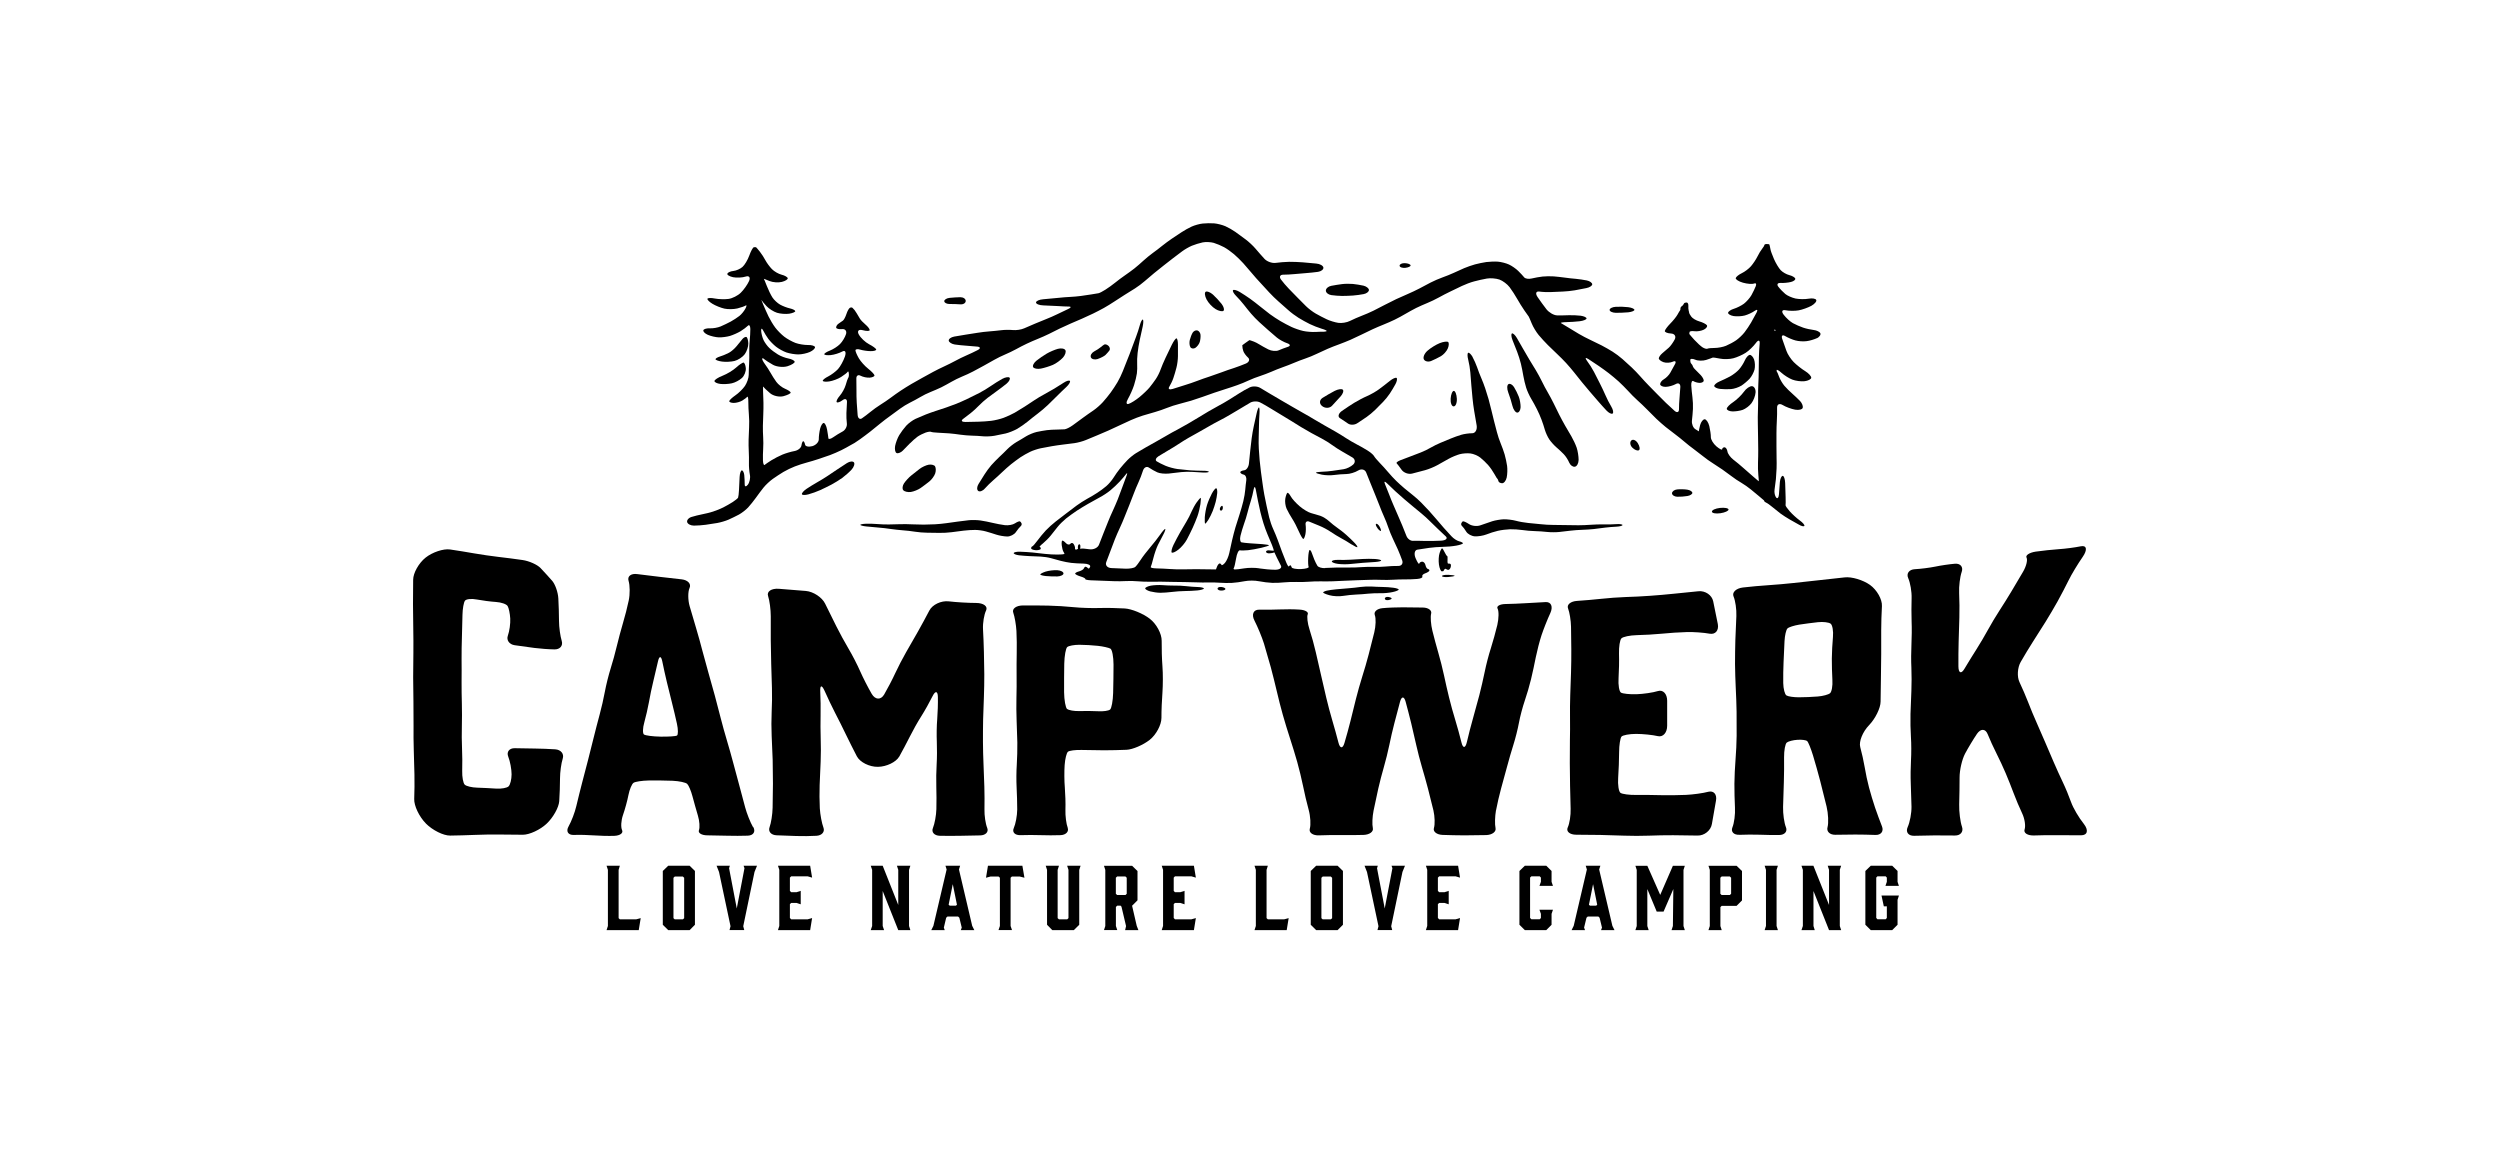 <svg width="224" height="104" viewBox="0 0 224 104" fill="none" xmlns="http://www.w3.org/2000/svg">
<path d="M57.232 83.339H54.348L54.468 82.969V77.94L54.348 77.57H55.538L55.428 77.94V82.265L55.538 82.37H57.012L57.407 82.265L57.232 83.339Z" fill="black"/>
<path d="M62.266 78.04V82.859L61.791 83.339H59.872L59.387 82.859V78.04L59.872 77.57H61.791L62.266 78.04ZM61.186 78.54H60.457L60.342 78.65V82.27L60.457 82.375H61.186L61.301 82.27V78.65L61.186 78.54Z" fill="black"/>
<path d="M66.595 82.99L66.685 83.334H65.365L65.455 82.99L64.425 78.13L64.205 77.57H65.395L65.325 77.79L66.015 81.4L66.705 77.79L66.625 77.57H67.829L67.605 78.125L66.595 82.99Z" fill="black"/>
<path d="M69.705 83.339L69.825 82.965V77.935L69.705 77.57H72.59L72.765 78.635L72.37 78.52H70.89L70.775 78.635V79.825L70.89 79.94H71.375L71.745 79.82V81.025L71.375 80.905H70.89L70.775 81.01V82.255L70.89 82.37H72.37L72.765 82.255L72.59 83.339H69.705Z" fill="black"/>
<path d="M79.214 83.339H78.019L78.144 82.969V77.94L78.019 77.57H79.089L80.484 81.085V77.94L80.364 77.57H81.569L81.449 77.94V82.969L81.569 83.339H80.484L79.089 79.835V82.969L79.214 83.339Z" fill="black"/>
<path d="M87.293 83.339H86.088L86.173 83.115L85.958 82.23L85.843 82.12H84.893L84.778 82.23L84.568 83.115L84.648 83.339H83.443L83.633 82.954L84.818 77.905L84.713 77.57H86.028L85.923 77.905L87.108 82.954L87.298 83.339H87.293ZM85.093 81.145H85.653L85.743 81.065L85.368 79.22L84.998 81.065L85.093 81.145Z" fill="black"/>
<path d="M91.79 78.645L91.38 78.54H90.66L90.55 78.645V82.969L90.675 83.334H89.466L89.591 82.969V78.645L89.475 78.54H88.741L88.346 78.645L88.521 77.57H91.605L91.79 78.645Z" fill="black"/>
<path d="M96.7 77.94V82.859L96.215 83.339H94.285L93.815 82.859V77.94L93.695 77.57H94.885L94.765 77.94V82.265L94.88 82.37H95.625L95.735 82.265V77.94L95.615 77.57H96.82L96.7 77.94Z" fill="black"/>
<path d="M98.915 83.338L99.035 82.973V77.944L98.915 77.574H101.435L101.92 78.044V80.669L101.435 81.154L101.85 82.953L102 83.338H100.81L100.895 82.978L100.485 81.239L100.41 81.149H100.1L99.985 81.264V82.968L100.105 83.333H98.91L98.915 83.338ZM100.84 80.194L100.955 80.084V78.644L100.84 78.534H100.095L99.98 78.644V80.084L100.095 80.194H100.84Z" fill="black"/>
<path d="M104.09 83.339L104.21 82.965V77.935L104.09 77.57H106.974L107.149 78.635L106.754 78.52H105.275L105.165 78.635V79.825L105.275 79.94H105.76L106.135 79.82V81.025L105.76 80.905H105.275L105.165 81.01V82.255L105.275 82.37H106.754L107.149 82.255L106.974 83.339H104.09Z" fill="black"/>
<path d="M115.289 83.339H112.404L112.524 82.969V77.94L112.404 77.57H113.599L113.484 77.94V82.265L113.599 82.37H115.069L115.464 82.265L115.289 83.339Z" fill="black"/>
<path d="M120.328 78.04V82.859L119.848 83.339H117.928L117.443 82.859V78.04L117.928 77.57H119.848L120.328 78.04ZM119.243 78.54H118.513L118.398 78.65V82.27L118.513 82.375H119.243L119.358 82.27V78.65L119.243 78.54Z" fill="black"/>
<path d="M124.651 82.99L124.741 83.334H123.422L123.512 82.99L122.482 78.13L122.262 77.57H123.452L123.382 77.79L124.071 81.4L124.761 77.79L124.681 77.57H125.886L125.661 78.125L124.651 82.99Z" fill="black"/>
<path d="M127.76 83.339L127.88 82.965V77.935L127.76 77.57H130.644L130.819 78.635L130.424 78.52H128.95L128.835 78.635V79.825L128.95 79.94H129.435L129.804 79.82V81.025L129.435 80.905H128.95L128.835 81.01V82.255L128.95 82.37H130.424L130.819 82.255L130.644 83.339H127.76Z" fill="black"/>
<path d="M136.141 82.859V78.04L136.626 77.57H138.545L139.02 78.04V79.01L139.145 79.375H137.935L138.065 79.01V78.63L137.96 78.52H137.21L137.095 78.63V82.25L137.21 82.365H137.96L138.065 82.25V81.88L137.935 81.515H139.145L139.02 81.88V82.859L138.545 83.339H136.626L136.141 82.859Z" fill="black"/>
<path d="M144.659 83.339H143.454L143.539 83.115L143.324 82.23L143.214 82.12H142.264L142.149 82.23L141.934 83.115L142.019 83.339H140.814L141.004 82.954L142.184 77.905L142.079 77.57H143.394L143.284 77.905L144.469 82.954L144.659 83.339ZM142.459 81.145H143.019L143.109 81.065L142.739 79.22L142.369 81.065L142.459 81.145Z" fill="black"/>
<path d="M149.056 81.679H148.441L147.601 79.659V82.973L147.721 83.338H146.531L146.651 82.973V77.944L146.531 77.574H147.601L148.756 80.184L149.891 77.574H150.961L150.841 77.944V82.973L150.961 83.338H149.771L149.891 82.973L149.931 79.659L149.056 81.679Z" fill="black"/>
<path d="M154.268 83.338H153.078L153.198 82.973V77.944L153.078 77.574H155.598L156.083 78.044V80.679L155.598 81.164H154.263L154.148 81.279V82.978L154.268 83.343V83.338ZM154.258 80.194H154.993L155.108 80.084V78.644L154.993 78.534H154.258L154.143 78.644V80.084L154.258 80.194Z" fill="black"/>
<path d="M159.301 83.339H158.111L158.231 82.969V77.94L158.111 77.57H159.301L159.181 77.94V82.969L159.301 83.339Z" fill="black"/>
<path d="M162.602 83.339H161.412L161.537 82.969V77.94L161.412 77.57H162.482L163.882 81.085V77.94L163.762 77.57H164.967L164.847 77.94V82.969L164.967 83.339H163.882L162.487 79.835V82.969L162.602 83.339Z" fill="black"/>
<path d="M167.137 82.859V78.04L167.622 77.57H169.541L170.021 78.04V79.01L170.141 79.375H168.936L169.061 79.01V78.63L168.956 78.52H168.217L168.112 78.63V82.25L168.217 82.365H168.956L169.061 82.25V81.21H168.791L168.582 80.24H170.146L170.021 80.62V82.859L169.541 83.339H167.622L167.137 82.859Z" fill="black"/>
<path d="M146.746 39.707C146.571 39.427 146.306 39.327 146.161 39.472C146.016 39.622 146.056 39.907 146.256 40.107C146.456 40.307 146.721 40.417 146.841 40.342C146.966 40.272 146.921 39.987 146.746 39.707Z" fill="black"/>
<path d="M135.905 30.274C135.75 30.009 135.55 29.829 135.47 29.879C135.385 29.929 135.41 30.199 135.525 30.484C135.64 30.769 135.825 31.234 135.935 31.519C136.045 31.804 136.2 32.284 136.27 32.579C136.345 32.879 136.44 33.369 136.49 33.674C136.54 33.974 136.655 34.454 136.745 34.739C136.835 35.024 137.035 35.464 137.19 35.719C137.345 35.974 137.58 36.404 137.71 36.668C137.845 36.933 138.03 37.353 138.12 37.603C138.215 37.848 138.35 38.258 138.42 38.513C138.495 38.768 138.67 39.153 138.815 39.368C138.96 39.583 139.24 39.893 139.435 40.063C139.63 40.228 139.935 40.513 140.11 40.693C140.285 40.873 140.505 41.213 140.6 41.448C140.695 41.678 140.92 41.848 141.105 41.818C141.29 41.793 141.439 41.518 141.444 41.208C141.444 40.898 141.369 40.408 141.27 40.113C141.17 39.823 140.955 39.368 140.8 39.103C140.64 38.838 140.385 38.408 140.235 38.138C140.08 37.873 139.845 37.428 139.705 37.153C139.565 36.878 139.34 36.423 139.21 36.148C139.075 35.868 138.835 35.424 138.68 35.159C138.52 34.894 138.285 34.444 138.15 34.164C138.015 33.884 137.775 33.444 137.615 33.179C137.455 32.914 137.19 32.484 137.03 32.219C136.87 31.954 136.615 31.519 136.465 31.249C136.315 30.979 136.065 30.539 135.905 30.274Z" fill="black"/>
<path d="M135.157 34.419C135.022 34.504 135.012 34.834 135.137 35.159C135.262 35.479 135.432 36.024 135.512 36.359C135.592 36.694 135.792 36.969 135.947 36.969C136.106 36.969 136.236 36.749 136.246 36.484C136.251 36.219 136.181 35.794 136.086 35.549C135.992 35.299 135.797 34.909 135.657 34.684C135.517 34.459 135.292 34.339 135.157 34.419Z" fill="black"/>
<path d="M131.947 31.99C131.812 31.745 131.632 31.575 131.552 31.61C131.472 31.64 131.467 31.92 131.552 32.23C131.632 32.54 131.717 33.05 131.742 33.37C131.762 33.69 131.807 34.205 131.832 34.525C131.862 34.844 131.907 35.359 131.937 35.679C131.967 35.994 132.032 36.514 132.087 36.824C132.142 37.139 132.237 37.719 132.307 38.109C132.372 38.499 132.192 38.819 131.912 38.819C131.627 38.819 131.182 38.879 130.922 38.959C130.662 39.034 130.242 39.189 129.987 39.294C129.737 39.399 129.327 39.574 129.072 39.674C128.822 39.774 128.427 39.974 128.192 40.109C127.957 40.249 127.562 40.444 127.307 40.539C127.057 40.639 126.642 40.794 126.392 40.889C126.142 40.979 125.733 41.139 125.483 41.234C125.238 41.329 125.078 41.453 125.138 41.508C125.193 41.563 125.398 41.828 125.588 42.099C125.778 42.363 126.202 42.518 126.527 42.433C126.852 42.348 127.377 42.213 127.687 42.128C127.997 42.044 128.487 41.843 128.767 41.688C129.052 41.533 129.512 41.274 129.792 41.114C130.077 40.954 130.522 40.769 130.782 40.699C131.047 40.624 131.477 40.594 131.752 40.629C132.017 40.659 132.412 40.824 132.627 40.994C132.836 41.159 133.161 41.464 133.336 41.669C133.516 41.873 133.771 42.238 133.901 42.478C134.031 42.718 134.156 42.918 134.181 42.923C134.201 42.923 134.236 43.013 134.261 43.113C134.286 43.213 134.436 43.298 134.596 43.298C134.756 43.298 134.941 43.068 135.001 42.783C135.061 42.498 135.076 42.029 135.036 41.743C134.996 41.459 134.896 40.994 134.816 40.719C134.736 40.439 134.571 39.994 134.461 39.729C134.346 39.459 134.196 39.009 134.126 38.724C134.056 38.444 133.941 37.994 133.866 37.724C133.796 37.459 133.686 37.014 133.626 36.744C133.566 36.474 133.451 36.034 133.376 35.764C133.301 35.499 133.161 35.065 133.076 34.8C132.991 34.535 132.826 34.115 132.716 33.86C132.607 33.605 132.437 33.18 132.352 32.915C132.262 32.65 132.077 32.235 131.942 31.99H131.947Z" fill="black"/>
<path d="M130.533 35.723C130.513 35.338 130.393 35.028 130.263 35.023C130.133 35.023 130.003 35.333 129.978 35.718C129.953 36.103 130.073 36.413 130.248 36.413C130.423 36.413 130.553 36.108 130.533 35.723Z" fill="black"/>
<path d="M120.317 34.919C120.222 34.819 119.892 34.869 119.587 35.024C119.287 35.179 118.792 35.464 118.502 35.649C118.212 35.839 118.192 36.169 118.462 36.384C118.732 36.604 119.137 36.589 119.352 36.354C119.567 36.124 119.917 35.744 120.122 35.514C120.327 35.284 120.417 35.014 120.317 34.919Z" fill="black"/>
<path d="M125.139 33.865C125.059 33.8 124.784 33.92 124.519 34.135C124.259 34.35 123.824 34.685 123.549 34.885C123.279 35.085 122.799 35.355 122.489 35.49C122.179 35.62 121.669 35.89 121.35 36.085C121.035 36.28 120.53 36.61 120.23 36.825C119.93 37.04 119.845 37.325 120.05 37.46C120.25 37.595 120.58 37.815 120.79 37.955C121 38.095 121.36 38.085 121.599 37.93C121.834 37.78 122.214 37.53 122.439 37.37C122.664 37.215 123.009 36.93 123.204 36.735C123.394 36.54 123.714 36.22 123.904 36.03C124.099 35.835 124.379 35.49 124.529 35.26C124.684 35.03 124.909 34.65 125.039 34.41C125.169 34.17 125.209 33.92 125.134 33.86L125.139 33.865Z" fill="black"/>
<path d="M129.756 30.647C129.676 30.572 129.336 30.612 129.006 30.742C128.676 30.872 128.176 31.182 127.901 31.427C127.621 31.672 127.481 32.022 127.581 32.202C127.681 32.387 127.971 32.447 128.226 32.347C128.481 32.242 128.876 32.047 129.111 31.912C129.341 31.777 129.621 31.467 129.721 31.227C129.826 30.987 129.841 30.722 129.756 30.647Z" fill="black"/>
<path d="M107.11 31.162C107.27 31.057 107.445 30.822 107.5 30.637C107.555 30.452 107.585 30.157 107.565 29.987C107.545 29.812 107.42 29.642 107.28 29.607C107.14 29.567 106.955 29.662 106.865 29.802C106.775 29.947 106.66 30.242 106.605 30.462C106.55 30.682 106.575 30.967 106.66 31.107C106.745 31.242 106.945 31.267 107.11 31.167V31.162Z" fill="black"/>
<path d="M108.909 27.692C109.199 27.867 109.524 27.937 109.624 27.847C109.724 27.762 109.649 27.483 109.459 27.233C109.264 26.983 108.914 26.608 108.679 26.393C108.439 26.183 108.149 26.068 108.034 26.138C107.914 26.208 107.944 26.513 108.104 26.823C108.259 27.128 108.624 27.523 108.914 27.692H108.909Z" fill="black"/>
<path d="M81.547 39.714C81.728 39.524 82.022 39.264 82.207 39.129C82.392 38.999 82.712 38.839 82.922 38.764C83.132 38.689 83.352 38.659 83.407 38.689C83.467 38.724 83.742 38.759 84.022 38.769C84.302 38.779 84.757 38.804 85.042 38.829C85.322 38.854 85.777 38.904 86.057 38.949C86.337 38.989 86.792 39.029 87.077 39.034C87.362 39.039 87.817 39.064 88.097 39.094C88.376 39.119 88.831 39.094 89.106 39.044C89.381 38.994 89.831 38.899 90.106 38.839C90.381 38.774 90.836 38.594 91.116 38.439C91.396 38.279 91.826 37.979 92.071 37.779C92.316 37.574 92.731 37.244 92.986 37.054C93.241 36.864 93.641 36.524 93.876 36.299C94.106 36.079 94.481 35.709 94.706 35.484C94.93 35.254 95.311 34.894 95.545 34.674C95.78 34.455 95.925 34.215 95.865 34.135C95.805 34.059 95.565 34.12 95.326 34.279C95.085 34.434 94.696 34.684 94.451 34.829C94.206 34.974 93.806 35.204 93.551 35.339C93.301 35.469 92.901 35.709 92.666 35.869C92.431 36.029 92.041 36.284 91.801 36.439C91.561 36.594 91.166 36.834 90.916 36.979C90.666 37.119 90.226 37.324 89.931 37.434C89.636 37.544 89.136 37.664 88.821 37.704C88.511 37.739 87.997 37.779 87.682 37.784C87.367 37.794 86.842 37.804 86.512 37.809C86.187 37.814 86.082 37.699 86.282 37.544C86.482 37.399 86.797 37.154 86.982 37.009C87.167 36.864 87.487 36.574 87.692 36.359C87.897 36.144 88.251 35.829 88.487 35.649C88.716 35.474 89.106 35.189 89.346 35.019C89.586 34.849 89.966 34.559 90.196 34.37C90.421 34.179 90.541 33.944 90.461 33.845C90.381 33.745 90.076 33.795 89.786 33.955C89.496 34.114 89.041 34.404 88.766 34.594C88.496 34.784 88.032 35.064 87.737 35.214C87.442 35.364 86.957 35.604 86.657 35.749C86.357 35.894 85.912 36.089 85.672 36.184C85.427 36.279 85.022 36.429 84.772 36.514C84.522 36.599 84.112 36.734 83.862 36.814C83.612 36.894 83.202 37.039 82.962 37.134C82.717 37.229 82.302 37.409 82.032 37.529C81.767 37.654 81.393 37.929 81.198 38.144C81.003 38.359 80.723 38.734 80.573 38.984C80.423 39.234 80.258 39.669 80.203 39.954C80.153 40.239 80.203 40.529 80.328 40.589C80.448 40.658 80.698 40.563 80.888 40.379C81.068 40.204 81.368 39.899 81.547 39.704V39.714Z" fill="black"/>
<path d="M95.236 32.047C95.441 31.817 95.541 31.512 95.456 31.372C95.376 31.227 95.071 31.177 94.781 31.257C94.491 31.337 94.046 31.532 93.781 31.687C93.521 31.837 93.111 32.122 92.871 32.312C92.632 32.502 92.496 32.767 92.572 32.897C92.647 33.026 92.957 33.087 93.266 33.026C93.571 32.967 94.051 32.816 94.341 32.691C94.626 32.567 95.026 32.277 95.231 32.047H95.236Z" fill="black"/>
<path d="M98.364 32.162C98.629 32.072 98.939 31.912 99.049 31.807C99.159 31.697 99.314 31.522 99.399 31.412C99.484 31.302 99.449 31.112 99.324 30.992C99.194 30.867 99.019 30.817 98.929 30.877C98.839 30.937 98.689 31.047 98.599 31.127C98.509 31.207 98.249 31.377 98.024 31.497C97.799 31.622 97.674 31.852 97.744 32.022C97.819 32.192 98.094 32.252 98.364 32.167V32.162Z" fill="black"/>
<path d="M83.788 41.786C83.708 41.666 83.453 41.596 83.218 41.636C82.984 41.676 82.614 41.846 82.394 42.016C82.174 42.181 81.834 42.451 81.634 42.616C81.434 42.776 81.149 43.086 81.004 43.301C80.859 43.516 80.824 43.796 80.934 43.921C81.044 44.051 81.344 44.116 81.609 44.081C81.874 44.041 82.269 43.881 82.489 43.726C82.709 43.571 83.064 43.306 83.273 43.136C83.483 42.966 83.718 42.646 83.793 42.421C83.868 42.201 83.863 41.916 83.783 41.796L83.788 41.786Z" fill="black"/>
<path d="M76.513 41.431C76.418 41.306 76.138 41.331 75.888 41.491C75.639 41.651 75.234 41.916 74.989 42.081C74.744 42.246 74.344 42.516 74.094 42.681C73.844 42.846 73.434 43.096 73.174 43.24C72.914 43.386 72.504 43.641 72.259 43.805C72.014 43.97 71.829 44.185 71.849 44.275C71.864 44.37 72.129 44.375 72.429 44.295C72.729 44.215 73.209 44.045 73.489 43.915C73.769 43.785 74.224 43.566 74.499 43.42C74.774 43.276 75.204 43.006 75.459 42.826C75.714 42.641 76.094 42.306 76.303 42.076C76.513 41.846 76.608 41.551 76.513 41.426V41.431Z" fill="black"/>
<path d="M151.632 44.158C151.632 44.038 151.422 43.908 151.177 43.873C150.927 43.833 150.517 43.823 150.267 43.853C150.017 43.878 149.812 44.038 149.812 44.198C149.812 44.358 150.022 44.498 150.272 44.508C150.522 44.518 150.937 44.488 151.187 44.443C151.437 44.403 151.642 44.273 151.637 44.153L151.632 44.158Z" fill="black"/>
<path d="M154.877 45.65C154.867 45.53 154.522 45.465 154.112 45.51C153.702 45.555 153.377 45.705 153.387 45.845C153.397 45.985 153.737 46.045 154.152 45.985C154.557 45.925 154.887 45.775 154.877 45.65Z" fill="black"/>
<path d="M118.797 26.036C118.797 26.221 119.012 26.401 119.282 26.441C119.547 26.481 119.987 26.516 120.252 26.516C120.517 26.516 120.957 26.501 121.222 26.481C121.486 26.461 121.921 26.406 122.186 26.351C122.451 26.301 122.661 26.131 122.656 25.981C122.651 25.831 122.431 25.661 122.171 25.596C121.911 25.536 121.476 25.466 121.212 25.441C120.947 25.416 120.507 25.421 120.242 25.456C119.977 25.491 119.542 25.556 119.277 25.611C119.012 25.661 118.797 25.851 118.797 26.036Z" fill="black"/>
<path d="M125.404 23.804C125.404 23.939 125.634 24.024 125.909 23.999C126.189 23.969 126.404 23.869 126.389 23.774C126.369 23.679 126.144 23.589 125.879 23.579C125.614 23.569 125.404 23.669 125.404 23.804Z" fill="black"/>
<path d="M84.609 26.989C84.609 27.129 84.823 27.239 85.088 27.239C85.353 27.234 85.783 27.249 86.048 27.269C86.313 27.289 86.528 27.154 86.528 26.964C86.528 26.774 86.313 26.629 86.048 26.629C85.783 26.634 85.348 26.659 85.083 26.689C84.819 26.714 84.603 26.854 84.603 26.989H84.609Z" fill="black"/>
<path d="M144.219 27.764C144.219 27.904 144.469 28.019 144.774 28.029C145.079 28.029 145.579 28.014 145.883 27.984C146.188 27.954 146.443 27.854 146.443 27.764C146.443 27.669 146.198 27.564 145.893 27.524C145.589 27.484 145.084 27.469 144.779 27.489C144.469 27.504 144.219 27.634 144.219 27.774V27.764Z" fill="black"/>
<path d="M162.756 30.333C163.006 30.213 163.161 30.003 163.106 29.868C163.051 29.733 162.781 29.598 162.511 29.568C162.241 29.538 161.811 29.443 161.556 29.353C161.301 29.268 160.891 29.088 160.651 28.958C160.411 28.828 160.036 28.488 159.816 28.198C159.596 27.913 159.671 27.733 159.986 27.798C160.301 27.863 160.826 27.868 161.156 27.808C161.486 27.748 161.996 27.563 162.296 27.403C162.591 27.238 162.791 27.003 162.736 26.878C162.686 26.753 162.376 26.703 162.051 26.763C161.726 26.823 161.201 26.813 160.881 26.748C160.566 26.678 160.151 26.498 159.966 26.343C159.781 26.188 159.496 25.898 159.341 25.693C159.181 25.493 159.266 25.338 159.531 25.353C159.801 25.368 160.226 25.328 160.476 25.263C160.731 25.198 160.901 25.058 160.851 24.948C160.806 24.843 160.566 24.709 160.316 24.648C160.071 24.588 159.726 24.393 159.551 24.209C159.376 24.024 159.106 23.574 158.946 23.204C158.786 22.834 158.646 22.449 158.636 22.349C158.621 22.244 158.596 22.114 158.576 22.054C158.556 21.999 158.536 21.934 158.536 21.909C158.531 21.884 158.426 21.864 158.306 21.864C158.186 21.864 158.091 21.899 158.096 21.944C158.096 21.989 158.011 22.139 157.896 22.279C157.782 22.419 157.582 22.739 157.462 22.994C157.337 23.249 157.077 23.634 156.887 23.854C156.697 24.074 156.327 24.354 156.062 24.479C155.797 24.604 155.557 24.798 155.522 24.913C155.492 25.028 155.777 25.218 156.167 25.328C156.557 25.438 157.002 25.473 157.162 25.403C157.322 25.333 157.392 25.433 157.322 25.628C157.247 25.823 157.072 26.188 156.932 26.443C156.792 26.693 156.482 27.038 156.257 27.213C156.027 27.383 155.617 27.588 155.352 27.668C155.082 27.748 154.852 27.908 154.837 28.023C154.822 28.133 155.042 28.268 155.322 28.318C155.602 28.363 156.057 28.343 156.332 28.268C156.607 28.193 157.007 28.008 157.227 27.848C157.447 27.688 157.522 27.763 157.392 28.003C157.267 28.248 157.047 28.648 156.897 28.903C156.752 29.153 156.492 29.543 156.312 29.773C156.137 30.003 155.797 30.323 155.562 30.488C155.327 30.653 154.912 30.872 154.647 30.983C154.382 31.093 153.927 31.177 153.637 31.177C153.347 31.177 153.057 31.203 152.992 31.242C152.927 31.282 152.737 31.233 152.572 31.137C152.407 31.038 152.067 30.727 151.812 30.448C151.562 30.168 151.357 29.933 151.362 29.923C151.372 29.913 151.377 29.838 151.382 29.758C151.382 29.678 151.587 29.643 151.827 29.678C152.067 29.713 152.447 29.648 152.672 29.533C152.897 29.418 153.012 29.238 152.932 29.133C152.847 29.028 152.547 28.878 152.262 28.798C151.972 28.718 151.647 28.523 151.537 28.368C151.427 28.208 151.342 28.063 151.347 28.038C151.352 28.013 151.337 27.928 151.307 27.838C151.277 27.753 151.267 27.553 151.277 27.393C151.287 27.233 151.217 27.103 151.123 27.103C151.028 27.103 150.928 27.133 150.898 27.173C150.873 27.208 150.838 27.268 150.823 27.298C150.813 27.333 150.748 27.398 150.678 27.443C150.613 27.488 150.563 27.578 150.568 27.643C150.573 27.708 150.558 27.788 150.533 27.808C150.508 27.838 150.398 28.013 150.293 28.208C150.188 28.393 149.898 28.753 149.648 29.003C149.403 29.253 149.188 29.543 149.168 29.653C149.153 29.763 149.403 29.868 149.728 29.883C150.053 29.898 150.198 30.143 150.053 30.418C149.908 30.693 149.668 31.027 149.523 31.152C149.378 31.282 149.118 31.502 148.943 31.652C148.768 31.797 148.628 32.007 148.628 32.112C148.628 32.217 148.823 32.372 149.053 32.452C149.283 32.532 149.658 32.512 149.888 32.407C150.113 32.302 150.203 32.397 150.083 32.622C149.963 32.847 149.773 33.197 149.658 33.397C149.548 33.597 149.293 33.857 149.098 33.972C148.898 34.082 148.743 34.287 148.748 34.422C148.753 34.562 148.978 34.667 149.243 34.662C149.513 34.657 149.923 34.542 150.158 34.407C150.393 34.272 150.568 34.392 150.558 34.672C150.543 34.952 150.508 35.407 150.483 35.682C150.453 35.962 150.438 36.407 150.438 36.672C150.438 36.942 150.263 37.002 150.048 36.817C149.833 36.627 149.483 36.302 149.268 36.097C149.053 35.892 148.708 35.547 148.503 35.332C148.298 35.117 147.953 34.762 147.733 34.547C147.513 34.327 147.173 33.957 146.973 33.727C146.773 33.497 146.423 33.132 146.198 32.922C145.973 32.712 145.603 32.377 145.373 32.172C145.143 31.967 144.743 31.667 144.484 31.507C144.224 31.343 143.784 31.093 143.504 30.948C143.224 30.802 142.764 30.578 142.479 30.448C142.194 30.318 141.739 30.078 141.469 29.918C141.199 29.753 140.759 29.488 140.494 29.328C140.229 29.163 139.944 28.993 139.869 28.953C139.789 28.913 139.999 28.868 140.334 28.863C140.669 28.863 141.214 28.818 141.544 28.783C141.879 28.743 142.154 28.628 142.154 28.533C142.154 28.438 141.919 28.328 141.629 28.288C141.339 28.253 140.869 28.233 140.579 28.243C140.289 28.258 139.809 28.263 139.519 28.258C139.224 28.253 138.799 28.008 138.564 27.713C138.334 27.418 137.975 26.923 137.765 26.613C137.555 26.303 137.62 26.083 137.915 26.123C138.209 26.168 138.689 26.183 138.979 26.168C139.274 26.153 139.749 26.133 140.039 26.123C140.329 26.113 140.804 26.063 141.094 26.013C141.379 25.963 141.849 25.873 142.139 25.813C142.429 25.758 142.664 25.603 142.664 25.473C142.664 25.343 142.449 25.183 142.179 25.128C141.909 25.073 141.464 25.008 141.194 24.983C140.919 24.963 140.474 24.913 140.204 24.873C139.934 24.833 139.484 24.788 139.214 24.764C138.939 24.744 138.489 24.748 138.219 24.778C137.945 24.808 137.505 24.888 137.235 24.953C136.97 25.018 136.67 24.973 136.57 24.853C136.475 24.733 136.23 24.468 136.03 24.273C135.835 24.079 135.46 23.819 135.2 23.699C134.945 23.579 134.495 23.469 134.21 23.444C133.925 23.424 133.46 23.444 133.175 23.479C132.895 23.519 132.435 23.614 132.16 23.689C131.885 23.764 131.445 23.919 131.186 24.029C130.926 24.143 130.501 24.328 130.246 24.453C129.991 24.573 129.536 24.753 129.241 24.858C128.941 24.963 128.471 25.168 128.191 25.313C127.911 25.458 127.456 25.698 127.181 25.848C126.901 25.993 126.436 26.218 126.146 26.338C125.856 26.458 125.386 26.668 125.101 26.803C124.816 26.938 124.357 27.168 124.082 27.313C123.802 27.463 123.347 27.693 123.062 27.838C122.777 27.978 122.307 28.183 122.012 28.293C121.717 28.403 121.247 28.613 120.962 28.753C120.682 28.898 120.207 28.973 119.912 28.928C119.612 28.883 119.142 28.738 118.872 28.608C118.597 28.478 118.157 28.253 117.893 28.098C117.628 27.948 117.233 27.648 117.018 27.433C116.803 27.223 116.453 26.868 116.243 26.653C116.033 26.433 115.688 26.078 115.473 25.863C115.263 25.648 114.948 25.278 114.773 25.043C114.603 24.808 114.688 24.613 114.968 24.613C115.248 24.613 115.708 24.588 115.993 24.558C116.283 24.529 116.758 24.488 117.043 24.468C117.333 24.448 117.808 24.398 118.092 24.358C118.382 24.314 118.597 24.143 118.577 23.974C118.552 23.804 118.267 23.639 117.933 23.614C117.598 23.584 117.053 23.534 116.718 23.504C116.383 23.479 115.838 23.454 115.503 23.459C115.168 23.464 114.623 23.509 114.303 23.554C113.978 23.599 113.528 23.439 113.303 23.199C113.078 22.954 112.718 22.549 112.498 22.284C112.283 22.029 111.878 21.649 111.603 21.449C111.334 21.249 110.919 20.949 110.689 20.779C110.459 20.614 110.054 20.384 109.794 20.269C109.529 20.154 109.084 20.039 108.799 20.014C108.514 19.989 108.049 19.999 107.759 20.029C107.474 20.059 107.029 20.184 106.769 20.304C106.509 20.424 106.099 20.649 105.864 20.809C105.624 20.964 105.229 21.229 104.984 21.394C104.74 21.559 104.355 21.844 104.125 22.029C103.9 22.214 103.515 22.509 103.275 22.679C103.035 22.849 102.665 23.159 102.445 23.359C102.23 23.564 101.865 23.874 101.635 24.059C101.405 24.238 101.015 24.523 100.77 24.689C100.525 24.858 100.14 25.143 99.91 25.333C99.68 25.518 99.29 25.803 99.04 25.958C98.79 26.118 98.516 26.258 98.425 26.273C98.335 26.288 98.05 26.333 97.791 26.378C97.531 26.418 97.106 26.483 96.846 26.518C96.586 26.553 96.161 26.593 95.896 26.603C95.631 26.613 95.126 26.653 94.771 26.693C94.416 26.733 93.831 26.788 93.476 26.813C93.121 26.838 92.826 26.973 92.826 27.103C92.826 27.233 93.116 27.353 93.476 27.363C93.831 27.373 94.416 27.398 94.771 27.423C95.126 27.448 95.591 27.468 95.801 27.468C96.011 27.473 95.961 27.578 95.686 27.698C95.411 27.823 94.976 28.033 94.711 28.163C94.446 28.293 94.006 28.488 93.731 28.593C93.456 28.703 93.011 28.878 92.741 28.998C92.471 29.113 92.031 29.303 91.766 29.418C91.501 29.538 91.047 29.603 90.757 29.573C90.467 29.543 89.992 29.548 89.702 29.588C89.412 29.623 88.937 29.673 88.642 29.693C88.352 29.713 87.877 29.768 87.587 29.818C87.297 29.868 86.827 29.943 86.537 29.983C86.247 30.028 85.777 30.108 85.492 30.158C85.207 30.213 84.987 30.373 85.007 30.523C85.028 30.668 85.272 30.823 85.547 30.867C85.827 30.907 86.282 30.957 86.562 30.973C86.842 30.988 87.302 31.027 87.582 31.058C87.862 31.093 87.867 31.233 87.592 31.372C87.322 31.512 86.872 31.727 86.587 31.847C86.307 31.967 85.857 32.187 85.587 32.337C85.317 32.482 84.873 32.707 84.593 32.832C84.313 32.957 83.868 33.182 83.598 33.327C83.333 33.472 82.888 33.712 82.623 33.862C82.358 34.007 81.918 34.252 81.658 34.407C81.393 34.562 80.968 34.827 80.713 34.997C80.458 35.167 80.048 35.452 79.808 35.637C79.563 35.822 79.148 36.102 78.888 36.262C78.629 36.422 78.224 36.712 77.989 36.907C77.754 37.102 77.409 37.361 77.224 37.486C77.039 37.611 76.864 37.471 76.844 37.177C76.819 36.882 76.784 36.392 76.764 36.082C76.744 35.777 76.734 35.277 76.739 34.967C76.739 34.662 76.739 34.192 76.729 33.927C76.719 33.662 76.889 33.547 77.099 33.662C77.314 33.777 77.684 33.857 77.929 33.837C78.174 33.817 78.364 33.727 78.353 33.632C78.344 33.542 78.088 33.272 77.789 33.037C77.489 32.802 77.114 32.382 76.954 32.107C76.794 31.832 76.654 31.512 76.649 31.397C76.639 31.288 76.829 31.253 77.064 31.323C77.299 31.397 77.724 31.462 78.009 31.462C78.293 31.467 78.519 31.402 78.508 31.317C78.499 31.233 78.209 31.017 77.869 30.843C77.524 30.663 77.109 30.268 76.944 29.963C76.779 29.658 76.934 29.488 77.289 29.583C77.644 29.678 77.929 29.678 77.924 29.573C77.924 29.473 77.749 29.248 77.539 29.073C77.334 28.903 77.104 28.658 77.034 28.533C76.964 28.408 76.839 28.203 76.764 28.078C76.684 27.948 76.599 27.818 76.569 27.783C76.539 27.748 76.509 27.708 76.489 27.698C76.474 27.683 76.429 27.633 76.389 27.588C76.344 27.538 76.244 27.533 76.154 27.578C76.064 27.623 75.924 27.873 75.839 28.138C75.754 28.398 75.614 28.668 75.524 28.728C75.434 28.788 75.259 28.913 75.129 29.003C74.999 29.088 74.909 29.248 74.919 29.353C74.934 29.458 75.169 29.518 75.449 29.488C75.729 29.458 75.889 29.658 75.804 29.933C75.719 30.213 75.479 30.613 75.264 30.828C75.054 31.043 74.644 31.302 74.359 31.412C74.074 31.522 73.849 31.667 73.854 31.737C73.864 31.812 74.119 31.847 74.429 31.817C74.739 31.787 75.204 31.642 75.469 31.497C75.734 31.348 75.839 31.547 75.704 31.947C75.569 32.342 75.289 32.847 75.084 33.072C74.879 33.292 74.484 33.587 74.209 33.727C73.934 33.862 73.714 34.037 73.719 34.117C73.724 34.192 73.984 34.227 74.294 34.177C74.604 34.132 75.084 33.957 75.364 33.777C75.644 33.597 75.904 33.397 75.939 33.327C75.979 33.252 76.029 33.282 76.044 33.382C76.064 33.482 76.069 33.622 76.054 33.697C76.044 33.772 76.009 33.862 75.979 33.897C75.949 33.932 75.859 34.202 75.774 34.497C75.689 34.797 75.449 35.227 75.239 35.467C75.029 35.702 74.909 35.957 74.969 36.032C75.029 36.107 75.269 36.027 75.499 35.852C75.729 35.677 75.904 35.757 75.889 36.032C75.874 36.302 75.849 36.737 75.839 37.002C75.829 37.262 75.844 37.687 75.879 37.952C75.909 38.216 75.739 38.536 75.499 38.661C75.254 38.791 74.874 39.021 74.649 39.181C74.424 39.341 74.229 39.376 74.224 39.266C74.214 39.156 74.164 38.806 74.104 38.481C74.044 38.156 73.909 37.897 73.804 37.897C73.699 37.897 73.554 38.126 73.484 38.406C73.414 38.686 73.359 39.116 73.364 39.366C73.364 39.611 73.104 39.886 72.779 39.976C72.449 40.066 72.159 40.001 72.134 39.836C72.104 39.666 72.029 39.531 71.969 39.531C71.909 39.531 71.84 39.706 71.809 39.916C71.779 40.126 71.51 40.351 71.2 40.411C70.885 40.466 70.4 40.611 70.11 40.731C69.82 40.851 69.375 41.081 69.11 41.246C68.85 41.411 68.58 41.596 68.51 41.656C68.44 41.716 68.37 41.536 68.36 41.251C68.35 40.966 68.36 40.506 68.38 40.216C68.4 39.936 68.4 39.471 68.38 39.186C68.36 38.901 68.35 38.436 68.355 38.151C68.36 37.867 68.38 37.401 68.39 37.117C68.405 36.832 68.41 36.367 68.405 36.082C68.4 35.797 68.38 35.332 68.37 35.042C68.355 34.757 68.37 34.582 68.41 34.657C68.445 34.732 68.71 34.987 69 35.232C69.29 35.477 69.83 35.597 70.2 35.497C70.57 35.397 70.86 35.252 70.845 35.172C70.83 35.092 70.6 34.942 70.34 34.832C70.075 34.722 69.725 34.447 69.56 34.217C69.395 33.987 69.155 33.617 69.035 33.392C68.91 33.172 68.69 32.827 68.54 32.627C68.39 32.427 68.28 32.212 68.29 32.142C68.3 32.072 68.385 32.092 68.475 32.182C68.57 32.267 68.92 32.497 69.26 32.687C69.595 32.872 70.185 32.932 70.565 32.812C70.945 32.692 71.235 32.507 71.2 32.402C71.17 32.297 70.92 32.172 70.645 32.122C70.37 32.072 69.945 31.912 69.705 31.762C69.46 31.617 69.115 31.358 68.935 31.183C68.755 31.017 68.52 30.693 68.415 30.473C68.31 30.248 68.21 29.873 68.2 29.638C68.19 29.403 68.27 29.393 68.38 29.613C68.49 29.833 68.7 30.173 68.845 30.368C68.99 30.563 69.3 30.883 69.535 31.067C69.77 31.253 70.19 31.487 70.47 31.582C70.755 31.677 71.23 31.757 71.529 31.757C71.829 31.757 72.299 31.657 72.574 31.532C72.844 31.407 73.049 31.212 73.024 31.098C72.999 30.988 72.714 30.902 72.399 30.913C72.084 30.918 71.575 30.837 71.275 30.727C70.975 30.613 70.52 30.363 70.27 30.168C70.015 29.973 69.65 29.603 69.46 29.348C69.27 29.093 69 28.643 68.86 28.353C68.72 28.063 68.51 27.588 68.385 27.293C68.26 26.998 68.195 26.818 68.235 26.893C68.275 26.968 68.48 27.213 68.69 27.438C68.9 27.663 69.315 27.928 69.615 28.023C69.915 28.118 70.41 28.153 70.715 28.108C71.02 28.058 71.265 27.953 71.255 27.878C71.245 27.798 71.03 27.688 70.78 27.633C70.525 27.578 70.125 27.423 69.895 27.293C69.665 27.163 69.355 26.878 69.21 26.653C69.065 26.428 68.84 25.968 68.71 25.628C68.58 25.288 68.455 24.998 68.44 24.983C68.42 24.968 68.645 25.053 68.945 25.178C69.24 25.303 69.74 25.338 70.055 25.258C70.37 25.178 70.605 25.028 70.58 24.923C70.555 24.823 70.305 24.678 70.03 24.613C69.755 24.544 69.37 24.323 69.165 24.113C68.965 23.909 68.705 23.554 68.585 23.329C68.465 23.099 68.245 22.754 68.085 22.554C67.93 22.359 67.78 22.179 67.75 22.159C67.72 22.139 67.625 22.139 67.54 22.154C67.455 22.174 67.275 22.509 67.135 22.899C66.995 23.289 66.72 23.749 66.525 23.919C66.33 24.094 65.965 24.253 65.71 24.279C65.455 24.303 65.216 24.409 65.171 24.518C65.126 24.628 65.361 24.768 65.685 24.838C66.01 24.903 66.525 24.878 66.825 24.778C67.125 24.683 67.255 24.863 67.115 25.183C66.97 25.503 66.635 25.978 66.37 26.233C66.11 26.488 65.615 26.738 65.281 26.783C64.945 26.828 64.391 26.813 64.056 26.748C63.721 26.678 63.421 26.688 63.386 26.768C63.356 26.848 63.556 27.053 63.831 27.218C64.106 27.388 64.596 27.583 64.91 27.653C65.225 27.723 65.745 27.713 66.06 27.638C66.375 27.558 66.715 27.443 66.815 27.373C66.915 27.308 66.905 27.428 66.79 27.648C66.68 27.863 66.435 28.163 66.25 28.308C66.065 28.453 65.715 28.683 65.475 28.813C65.236 28.943 64.826 29.138 64.571 29.248C64.316 29.358 63.876 29.433 63.601 29.418C63.321 29.403 63.061 29.478 63.021 29.588C62.981 29.698 63.156 29.883 63.416 29.998C63.676 30.113 64.116 30.218 64.401 30.228C64.686 30.238 65.135 30.178 65.41 30.098C65.685 30.013 66.105 29.828 66.355 29.678C66.6 29.528 66.895 29.303 67.015 29.183C67.13 29.063 67.225 29.193 67.23 29.473C67.23 29.753 67.205 30.218 67.175 30.503C67.145 30.788 67.125 31.253 67.135 31.542C67.145 31.827 67.135 32.297 67.12 32.582C67.105 32.867 67.085 33.317 67.085 33.592C67.085 33.867 66.93 34.302 66.75 34.577C66.565 34.847 66.175 35.232 65.885 35.427C65.595 35.627 65.35 35.857 65.341 35.942C65.331 36.027 65.51 36.102 65.745 36.102C65.975 36.102 66.32 36.007 66.515 35.887C66.71 35.767 66.91 35.617 66.96 35.552C67.01 35.492 67.055 35.692 67.05 36.007C67.05 36.317 67.07 36.837 67.1 37.152C67.13 37.467 67.14 37.981 67.12 38.296C67.1 38.611 67.08 39.106 67.075 39.391C67.065 39.681 67.075 40.151 67.09 40.441C67.105 40.731 67.115 41.206 67.105 41.496C67.095 41.786 67.135 42.256 67.19 42.541C67.25 42.826 67.165 43.226 67.005 43.431C66.845 43.636 66.72 43.616 66.725 43.391C66.725 43.161 66.71 42.791 66.685 42.561C66.66 42.331 66.56 42.146 66.47 42.146C66.38 42.146 66.285 42.411 66.27 42.731C66.255 43.051 66.23 43.576 66.215 43.896C66.2 44.215 66.16 44.531 66.13 44.596C66.095 44.66 65.88 44.835 65.655 44.98C65.425 45.125 65.04 45.35 64.796 45.47C64.556 45.59 64.141 45.76 63.881 45.84C63.621 45.925 63.186 46.03 62.921 46.08C62.651 46.13 62.216 46.24 61.956 46.32C61.696 46.4 61.521 46.61 61.571 46.785C61.621 46.96 61.901 47.1 62.186 47.095C62.471 47.095 62.946 47.06 63.231 47.02C63.516 46.98 63.981 46.91 64.266 46.86C64.551 46.81 65.001 46.68 65.266 46.565C65.53 46.45 65.955 46.24 66.21 46.105C66.465 45.965 66.835 45.68 67.03 45.47C67.225 45.255 67.535 44.87 67.72 44.611C67.9 44.355 68.21 43.941 68.41 43.691C68.605 43.446 68.98 43.096 69.24 42.911C69.5 42.726 69.93 42.446 70.195 42.286C70.465 42.126 70.925 41.901 71.22 41.791C71.514 41.676 71.995 41.521 72.284 41.446C72.574 41.371 73.049 41.226 73.334 41.131C73.619 41.036 74.084 40.876 74.369 40.776C74.649 40.671 75.104 40.476 75.374 40.341C75.644 40.206 76.014 40.006 76.204 39.891C76.389 39.781 76.554 39.691 76.564 39.691C76.574 39.691 76.794 39.546 77.054 39.361C77.309 39.176 77.724 38.871 77.969 38.676C78.219 38.481 78.618 38.156 78.858 37.956C79.103 37.757 79.508 37.441 79.768 37.262C80.023 37.082 80.418 36.792 80.648 36.617C80.878 36.447 81.273 36.202 81.533 36.077C81.793 35.952 82.203 35.727 82.448 35.582C82.693 35.432 83.108 35.227 83.378 35.122C83.643 35.017 84.073 34.832 84.333 34.707C84.588 34.577 84.998 34.357 85.243 34.212C85.492 34.067 85.917 33.857 86.197 33.742C86.477 33.632 86.917 33.427 87.182 33.287C87.447 33.147 87.877 32.917 88.137 32.772C88.397 32.627 88.822 32.392 89.082 32.242C89.342 32.092 89.777 31.877 90.057 31.762C90.332 31.647 90.772 31.437 91.032 31.293C91.291 31.148 91.727 30.922 91.996 30.797C92.266 30.668 92.711 30.473 92.991 30.363C93.271 30.253 93.716 30.053 93.981 29.923C94.246 29.783 94.681 29.568 94.951 29.438C95.216 29.308 95.661 29.108 95.936 28.988C96.211 28.873 96.661 28.678 96.936 28.558C97.211 28.438 97.661 28.228 97.936 28.098C98.21 27.968 98.645 27.738 98.91 27.593C99.17 27.448 99.59 27.188 99.845 27.018C100.095 26.848 100.51 26.578 100.765 26.423C101.02 26.263 101.44 26.003 101.695 25.843C101.95 25.683 102.345 25.388 102.575 25.183C102.8 24.983 103.18 24.663 103.41 24.474C103.645 24.284 104.03 23.974 104.265 23.789C104.5 23.599 104.875 23.309 105.099 23.139C105.324 22.969 105.689 22.694 105.914 22.524C106.139 22.354 106.529 22.129 106.789 22.019C107.049 21.909 107.484 21.779 107.759 21.719C108.034 21.664 108.479 21.684 108.749 21.759C109.014 21.839 109.434 22.014 109.679 22.149C109.924 22.284 110.319 22.564 110.564 22.774C110.809 22.984 111.184 23.349 111.399 23.589C111.613 23.829 111.958 24.229 112.163 24.474C112.368 24.724 112.713 25.113 112.933 25.343C113.153 25.573 113.508 25.958 113.718 26.198C113.933 26.438 114.308 26.798 114.548 27.008C114.788 27.218 115.183 27.563 115.418 27.778C115.653 27.993 116.073 28.308 116.343 28.473C116.613 28.643 117.068 28.893 117.353 29.033C117.638 29.173 118.117 29.363 118.422 29.453C118.727 29.538 118.927 29.638 118.862 29.673C118.802 29.703 118.677 29.728 118.592 29.723C118.507 29.718 118.182 29.723 117.873 29.743C117.563 29.758 117.063 29.723 116.763 29.653C116.463 29.588 115.993 29.423 115.713 29.293C115.433 29.163 114.988 28.923 114.723 28.768C114.458 28.613 114.033 28.333 113.783 28.148C113.533 27.963 113.133 27.648 112.898 27.453C112.658 27.258 112.263 26.948 112.008 26.768C111.758 26.588 111.334 26.313 111.069 26.153C110.804 25.998 110.539 25.928 110.479 26.003C110.419 26.073 110.539 26.298 110.744 26.503C110.949 26.708 111.264 27.063 111.439 27.288C111.613 27.518 111.913 27.883 112.098 28.103C112.283 28.323 112.613 28.663 112.828 28.858C113.043 29.053 113.393 29.368 113.608 29.558C113.823 29.748 114.178 30.058 114.403 30.243C114.623 30.428 115.043 30.658 115.328 30.753C115.613 30.848 115.648 30.992 115.403 31.073C115.158 31.152 114.778 31.297 114.558 31.392C114.338 31.487 113.928 31.452 113.643 31.308C113.358 31.163 112.998 30.962 112.843 30.863C112.683 30.762 112.463 30.648 112.348 30.608C112.233 30.568 112.103 30.523 112.053 30.503C112.003 30.488 111.953 30.473 111.943 30.478C111.928 30.478 111.768 30.593 111.588 30.727C111.409 30.863 111.274 30.957 111.294 30.942C111.314 30.927 111.324 30.968 111.319 31.038C111.309 31.113 111.349 31.293 111.399 31.452C111.449 31.612 111.643 31.877 111.828 32.042C112.008 32.207 111.923 32.447 111.633 32.572C111.344 32.697 110.854 32.877 110.554 32.977C110.249 33.072 109.754 33.242 109.459 33.357C109.159 33.472 108.669 33.642 108.364 33.742C108.059 33.837 107.569 34.012 107.269 34.127C106.974 34.242 106.479 34.412 106.174 34.502C105.869 34.597 105.374 34.747 105.079 34.847C104.78 34.942 104.64 34.857 104.765 34.657C104.889 34.457 105.059 34.102 105.134 33.872C105.214 33.642 105.339 33.222 105.409 32.942C105.484 32.662 105.544 32.197 105.544 31.907C105.544 31.617 105.544 31.142 105.544 30.858C105.544 30.568 105.484 30.328 105.414 30.318C105.339 30.308 105.154 30.568 104.994 30.892C104.84 31.218 104.585 31.742 104.43 32.067C104.275 32.387 104.08 32.857 103.99 33.107C103.905 33.357 103.715 33.737 103.565 33.957C103.42 34.172 103.16 34.522 102.995 34.722C102.83 34.922 102.425 35.312 102.095 35.582C101.765 35.852 101.325 36.127 101.115 36.192C100.905 36.257 100.885 36.047 101.07 35.732C101.255 35.412 101.495 34.867 101.61 34.512C101.725 34.157 101.835 33.687 101.865 33.457C101.895 33.232 101.905 32.857 101.89 32.632C101.875 32.402 101.89 31.952 101.93 31.622C101.965 31.293 102.055 30.758 102.125 30.438C102.2 30.113 102.315 29.583 102.385 29.258C102.455 28.933 102.46 28.653 102.395 28.633C102.33 28.613 102.21 28.838 102.13 29.133C102.05 29.423 101.9 29.898 101.79 30.178C101.68 30.458 101.505 30.922 101.405 31.207C101.305 31.492 101.125 31.952 101.01 32.232C100.895 32.512 100.715 32.972 100.605 33.257C100.495 33.542 100.28 33.987 100.125 34.247C99.97 34.512 99.7 34.922 99.52 35.167C99.34 35.412 99.025 35.802 98.815 36.032C98.605 36.267 98.225 36.602 97.966 36.777C97.706 36.947 97.291 37.247 97.036 37.431C96.786 37.617 96.371 37.922 96.116 38.106C95.861 38.291 95.536 38.451 95.386 38.466C95.241 38.476 94.921 38.491 94.681 38.491C94.441 38.491 94.051 38.511 93.811 38.541C93.571 38.571 93.151 38.646 92.876 38.706C92.601 38.771 92.181 38.946 91.941 39.091C91.701 39.241 91.306 39.481 91.062 39.616C90.817 39.761 90.457 40.041 90.262 40.241C90.067 40.441 89.737 40.766 89.532 40.951C89.327 41.146 89.007 41.471 88.822 41.681C88.637 41.891 88.367 42.261 88.217 42.501C88.072 42.741 87.827 43.131 87.677 43.366C87.527 43.601 87.512 43.881 87.647 43.986C87.782 44.09 88.052 43.995 88.242 43.771C88.437 43.551 88.777 43.216 89.002 43.026C89.222 42.836 89.582 42.511 89.792 42.306C90.002 42.101 90.362 41.781 90.592 41.596C90.822 41.411 91.197 41.136 91.427 40.976C91.656 40.821 92.051 40.601 92.301 40.481C92.551 40.361 92.981 40.221 93.246 40.166C93.516 40.111 93.961 40.026 94.236 39.981C94.506 39.936 94.956 39.866 95.231 39.836C95.506 39.806 95.971 39.746 96.266 39.706C96.561 39.666 97.026 39.541 97.296 39.426C97.571 39.311 98.02 39.126 98.296 39.011C98.57 38.901 99.015 38.706 99.29 38.586C99.56 38.466 100.015 38.251 100.295 38.121C100.58 37.981 101.04 37.772 101.33 37.642C101.615 37.511 102.095 37.332 102.395 37.237C102.695 37.147 103.185 37.002 103.49 36.917C103.79 36.832 104.275 36.667 104.565 36.547C104.854 36.427 105.344 36.272 105.649 36.197C105.954 36.122 106.439 35.987 106.724 35.902C107.009 35.812 107.479 35.652 107.759 35.557C108.044 35.457 108.504 35.292 108.789 35.192C109.074 35.092 109.539 34.942 109.829 34.852C110.114 34.767 110.584 34.607 110.864 34.507C111.149 34.407 111.603 34.222 111.873 34.092C112.143 33.962 112.603 33.787 112.888 33.697C113.173 33.602 113.633 33.432 113.908 33.312C114.183 33.187 114.638 33.007 114.923 32.907C115.208 32.807 115.668 32.632 115.943 32.512C116.218 32.392 116.678 32.217 116.963 32.122C117.248 32.027 117.703 31.842 117.973 31.707C118.242 31.577 118.687 31.372 118.962 31.253C119.237 31.133 119.697 30.953 119.982 30.852C120.267 30.747 120.722 30.568 120.997 30.448C121.272 30.328 121.717 30.118 121.987 29.983C122.252 29.848 122.697 29.633 122.972 29.508C123.242 29.383 123.697 29.188 123.977 29.078C124.257 28.968 124.707 28.768 124.976 28.638C125.246 28.508 125.676 28.273 125.936 28.118C126.196 27.963 126.626 27.728 126.891 27.593C127.161 27.463 127.611 27.258 127.891 27.148C128.171 27.038 128.631 26.813 128.911 26.658C129.191 26.503 129.656 26.258 129.946 26.123C130.236 25.983 130.711 25.753 130.996 25.618C131.286 25.478 131.775 25.293 132.085 25.213C132.395 25.128 132.905 25.013 133.225 24.958C133.54 24.903 134.045 24.943 134.35 25.048C134.65 25.158 135.06 25.463 135.265 25.738C135.47 26.008 135.77 26.478 135.935 26.773C136.105 27.073 136.395 27.543 136.59 27.823C136.785 28.103 136.96 28.348 136.975 28.368C136.995 28.388 137.11 28.663 137.24 28.978C137.365 29.293 137.65 29.758 137.865 30.018C138.084 30.278 138.454 30.688 138.694 30.922C138.934 31.163 139.314 31.527 139.539 31.737C139.764 31.947 140.119 32.302 140.324 32.527C140.534 32.752 140.859 33.137 141.049 33.377C141.239 33.617 141.554 34.007 141.744 34.247C141.934 34.487 142.259 34.872 142.459 35.102C142.659 35.332 142.989 35.712 143.189 35.947C143.389 36.177 143.724 36.557 143.934 36.777C144.144 37.002 144.394 37.127 144.494 37.052C144.589 36.977 144.534 36.697 144.369 36.427C144.204 36.157 143.964 35.692 143.844 35.402C143.719 35.112 143.494 34.637 143.349 34.357C143.204 34.077 142.969 33.612 142.824 33.327C142.679 33.042 142.399 32.597 142.199 32.337C141.999 32.072 142.054 32.002 142.319 32.172C142.584 32.347 143.009 32.622 143.259 32.797C143.509 32.967 143.909 33.257 144.149 33.442C144.389 33.627 144.783 33.957 145.028 34.177C145.268 34.397 145.648 34.777 145.868 35.017C146.083 35.262 146.463 35.642 146.708 35.862C146.953 36.077 147.338 36.447 147.568 36.682C147.798 36.917 148.178 37.297 148.408 37.522C148.643 37.746 149.023 38.081 149.253 38.266C149.483 38.446 149.863 38.741 150.098 38.916C150.333 39.091 150.708 39.391 150.928 39.581C151.148 39.771 151.522 40.071 151.762 40.241C151.997 40.416 152.377 40.706 152.607 40.891C152.832 41.076 153.217 41.351 153.462 41.501C153.702 41.651 154.092 41.906 154.327 42.071C154.557 42.231 154.937 42.506 155.162 42.681C155.387 42.856 155.772 43.116 156.022 43.256C156.267 43.401 156.652 43.666 156.867 43.846C157.087 44.031 157.442 44.325 157.662 44.505C157.881 44.685 158.061 44.835 158.056 44.84C158.051 44.845 158.061 44.88 158.081 44.915C158.101 44.95 158.181 45.01 158.266 45.045C158.351 45.08 158.586 45.245 158.786 45.415C158.986 45.585 159.326 45.855 159.536 46.015C159.751 46.17 160.111 46.405 160.341 46.535C160.571 46.66 160.946 46.875 161.176 47.005C161.406 47.145 161.626 47.195 161.671 47.12C161.716 47.045 161.531 46.825 161.256 46.63C160.986 46.435 160.581 46.065 160.361 45.815C160.141 45.565 159.971 45.32 159.986 45.27C160.001 45.22 160.001 44.895 159.991 44.545C159.986 44.196 159.966 43.626 159.951 43.271C159.936 42.921 159.841 42.636 159.731 42.636C159.621 42.636 159.506 42.886 159.476 43.191C159.446 43.491 159.411 43.99 159.396 44.285C159.376 44.586 159.266 44.72 159.146 44.581C159.026 44.441 158.961 44.12 159.001 43.866C159.041 43.611 159.096 43.191 159.121 42.931C159.146 42.671 159.171 42.246 159.181 41.981C159.191 41.716 159.191 41.286 159.181 41.026C159.171 40.766 159.171 40.291 159.171 39.976C159.171 39.661 159.171 39.141 159.171 38.826C159.171 38.511 159.186 37.992 159.206 37.676C159.226 37.361 159.236 36.847 159.226 36.537C159.216 36.227 159.436 36.117 159.721 36.287C160.006 36.462 160.511 36.647 160.846 36.707C161.181 36.767 161.486 36.687 161.526 36.537C161.566 36.387 161.461 36.117 161.286 35.932C161.111 35.752 160.801 35.457 160.591 35.272C160.381 35.092 160.066 34.782 159.891 34.577C159.716 34.377 159.496 34.002 159.406 33.757C159.316 33.507 159.226 33.297 159.206 33.297C159.186 33.292 159.176 33.227 159.191 33.157C159.201 33.087 159.401 33.202 159.636 33.417C159.871 33.627 160.301 33.902 160.591 34.012C160.881 34.127 161.376 34.192 161.691 34.157C162.006 34.117 162.276 33.982 162.286 33.847C162.301 33.717 162.061 33.447 161.751 33.257C161.441 33.072 160.976 32.702 160.716 32.442C160.461 32.182 160.166 31.732 160.066 31.442C159.966 31.152 159.796 30.673 159.691 30.378C159.586 30.088 159.701 29.963 159.941 30.108C160.186 30.253 160.601 30.433 160.871 30.503C161.141 30.578 161.586 30.608 161.861 30.568C162.146 30.538 162.571 30.408 162.821 30.288L162.756 30.333ZM157.567 43.111C157.567 43.111 157.337 42.921 157.092 42.706C156.847 42.491 156.447 42.141 156.202 41.926C155.962 41.711 155.552 41.366 155.292 41.171C155.037 40.971 154.802 40.646 154.777 40.446C154.747 40.251 154.637 40.086 154.522 40.076C154.407 40.076 154.312 40.151 154.307 40.251C154.302 40.351 154.072 40.231 153.792 39.996C153.512 39.756 153.287 39.381 153.292 39.166C153.297 38.951 153.232 38.506 153.152 38.171C153.067 37.837 152.882 37.566 152.737 37.566C152.592 37.566 152.412 37.797 152.332 38.086C152.257 38.376 152.207 38.626 152.227 38.646C152.242 38.661 152.092 38.576 151.897 38.451C151.702 38.326 151.567 37.986 151.597 37.697C151.632 37.407 151.672 36.932 151.687 36.642C151.702 36.352 151.682 35.877 151.642 35.592C151.602 35.307 151.557 34.832 151.537 34.542C151.522 34.247 151.607 34.072 151.732 34.152C151.857 34.232 152.107 34.302 152.282 34.307C152.462 34.312 152.627 34.232 152.652 34.132C152.677 34.027 152.557 33.797 152.392 33.617C152.227 33.442 152.002 33.222 151.907 33.127C151.807 33.037 151.712 32.917 151.697 32.862C151.682 32.807 151.652 32.732 151.632 32.702C151.612 32.672 151.562 32.607 151.517 32.557C151.472 32.507 151.442 32.372 151.447 32.252C151.447 32.132 151.652 32.122 151.892 32.227C152.132 32.337 152.572 32.342 152.862 32.252C153.157 32.157 153.417 32.062 153.452 32.042C153.482 32.022 153.777 32.062 154.112 32.132C154.442 32.202 154.977 32.187 155.302 32.102C155.627 32.017 156.127 31.797 156.412 31.612C156.697 31.432 157.107 31.032 157.327 30.733C157.542 30.433 157.697 30.458 157.667 30.788C157.637 31.122 157.602 31.662 157.597 31.992C157.587 32.327 157.582 32.867 157.582 33.197C157.582 33.527 157.567 34.067 157.547 34.392C157.527 34.717 157.522 35.257 157.527 35.582C157.532 35.912 157.527 36.447 157.512 36.777C157.497 37.102 157.492 37.636 157.502 37.967C157.507 38.291 157.517 38.831 157.522 39.156C157.527 39.481 157.532 40.006 157.537 40.316C157.537 40.626 157.532 41.136 157.517 41.446C157.502 41.756 157.517 42.266 157.547 42.571C157.582 42.881 157.597 43.126 157.577 43.121L157.567 43.111ZM158.986 29.573C158.986 29.523 159.016 29.513 159.061 29.553C159.101 29.588 159.106 29.623 159.071 29.628C159.036 29.628 159.001 29.638 158.996 29.648C158.991 29.658 158.986 29.623 158.991 29.573H158.986Z" fill="black"/>
<path d="M156.021 34.562C156.251 34.412 156.586 34.127 156.766 33.932C156.946 33.737 157.141 33.362 157.206 33.112C157.266 32.857 157.251 32.452 157.166 32.212C157.081 31.972 156.901 31.787 156.776 31.797C156.646 31.812 156.451 32.027 156.341 32.282C156.231 32.537 155.996 32.907 155.811 33.112C155.626 33.317 155.266 33.592 155.006 33.732C154.751 33.867 154.321 34.077 154.051 34.187C153.786 34.302 153.581 34.487 153.596 34.592C153.616 34.702 153.851 34.817 154.121 34.847C154.391 34.877 154.836 34.887 155.106 34.862C155.376 34.842 155.791 34.702 156.021 34.557V34.562Z" fill="black"/>
<path d="M156.988 34.603C156.793 34.583 156.458 34.803 156.249 35.108C156.034 35.408 155.604 35.823 155.289 36.033C154.974 36.238 154.719 36.502 154.719 36.623C154.719 36.742 154.939 36.852 155.209 36.862C155.479 36.873 155.899 36.812 156.149 36.722C156.393 36.633 156.748 36.368 156.928 36.133C157.108 35.898 157.278 35.468 157.298 35.173C157.323 34.883 157.183 34.628 156.993 34.603H156.988Z" fill="black"/>
<path d="M65.804 32.345C66.114 32.27 66.524 32.005 66.719 31.75C66.914 31.495 67.059 31.05 67.049 30.76C67.039 30.47 66.954 30.21 66.869 30.19C66.779 30.17 66.619 30.255 66.519 30.38C66.409 30.505 66.184 30.785 66.014 31C65.844 31.215 65.539 31.485 65.329 31.6C65.119 31.715 64.759 31.865 64.529 31.935C64.299 32.005 64.109 32.115 64.109 32.185C64.109 32.255 64.364 32.35 64.674 32.395C64.989 32.44 65.494 32.42 65.804 32.345Z" fill="black"/>
<path d="M64.016 34.144C64.016 34.249 64.251 34.364 64.535 34.399C64.826 34.434 65.285 34.409 65.57 34.344C65.855 34.284 66.26 34.069 66.475 33.869C66.69 33.674 66.85 33.279 66.825 32.989C66.8 32.704 66.7 32.48 66.605 32.484C66.51 32.495 66.21 32.699 65.95 32.939C65.685 33.179 65.145 33.509 64.746 33.664C64.341 33.819 64.016 34.034 64.016 34.139V34.144Z" fill="black"/>
<path d="M107.574 44.612C107.544 44.607 107.389 44.776 107.234 44.996C107.074 45.217 106.864 45.601 106.759 45.846C106.654 46.096 106.459 46.486 106.319 46.711C106.179 46.941 105.924 47.376 105.749 47.681C105.574 47.986 105.304 48.496 105.149 48.811C104.994 49.126 104.924 49.441 104.984 49.506C105.049 49.571 105.319 49.456 105.584 49.246C105.849 49.041 106.194 48.631 106.349 48.331C106.509 48.031 106.739 47.561 106.869 47.281C106.999 47.001 107.189 46.536 107.294 46.246C107.399 45.956 107.514 45.471 107.559 45.166C107.599 44.861 107.609 44.607 107.579 44.602L107.574 44.612Z" fill="black"/>
<path d="M108.974 43.747C108.909 43.732 108.729 43.942 108.584 44.217C108.439 44.487 108.239 44.952 108.149 45.247C108.059 45.542 107.969 46.036 107.949 46.342C107.934 46.651 107.949 46.911 107.979 46.921C108.014 46.931 108.144 46.776 108.269 46.576C108.394 46.371 108.569 46.022 108.659 45.786C108.749 45.557 108.869 45.192 108.924 44.972C108.984 44.752 109.044 44.392 109.064 44.172C109.079 43.952 109.039 43.762 108.974 43.747Z" fill="black"/>
<path d="M109.52 45.325C109.475 45.3 109.385 45.37 109.33 45.48C109.275 45.595 109.29 45.71 109.365 45.745C109.44 45.78 109.53 45.705 109.555 45.59C109.58 45.47 109.565 45.35 109.515 45.325H109.52Z" fill="black"/>
<path d="M121.116 48.785C121.366 48.95 121.591 49.059 121.621 49.02C121.651 48.98 121.521 48.794 121.331 48.599C121.141 48.404 120.821 48.095 120.616 47.915C120.416 47.735 120.066 47.455 119.842 47.305C119.617 47.15 119.272 46.875 119.072 46.69C118.872 46.505 118.522 46.29 118.297 46.215C118.067 46.14 117.692 46.03 117.462 45.97C117.232 45.91 116.767 45.635 116.442 45.355C116.117 45.075 115.757 44.68 115.652 44.475C115.542 44.275 115.412 44.13 115.352 44.16C115.292 44.19 115.207 44.425 115.162 44.685C115.117 44.94 115.172 45.345 115.282 45.585C115.392 45.82 115.617 46.225 115.787 46.485C115.952 46.735 116.222 47.255 116.382 47.63C116.547 48.005 116.727 48.3 116.782 48.29C116.842 48.275 116.922 48.08 116.967 47.855C117.012 47.63 117.017 47.25 116.982 47.01C116.947 46.775 117.092 46.65 117.302 46.735C117.512 46.825 117.927 46.995 118.217 47.11C118.507 47.225 118.962 47.465 119.227 47.65C119.492 47.83 119.922 48.095 120.186 48.235C120.451 48.374 120.866 48.624 121.116 48.794V48.785Z" fill="black"/>
<path d="M123.751 50.215C123.751 50.165 123.501 50.105 123.202 50.085C122.902 50.065 122.402 50.065 122.097 50.085C121.797 50.1 121.297 50.135 120.992 50.15C120.687 50.17 120.187 50.175 119.882 50.165C119.577 50.155 119.327 50.22 119.332 50.305C119.332 50.39 119.582 50.485 119.887 50.525C120.192 50.565 120.687 50.57 120.992 50.535C121.297 50.505 121.797 50.46 122.097 50.43C122.402 50.405 122.897 50.375 123.202 50.355C123.501 50.335 123.751 50.28 123.746 50.225L123.751 50.215Z" fill="black"/>
<path d="M123.427 47.338C123.567 47.513 123.702 47.613 123.732 47.563C123.757 47.508 123.697 47.333 123.597 47.163C123.497 46.998 123.362 46.898 123.297 46.938C123.232 46.983 123.297 47.158 123.432 47.333L123.427 47.338Z" fill="black"/>
<path d="M129.445 49.49C129.36 49.305 129.255 49.14 129.215 49.13C129.17 49.115 129.07 49.305 128.99 49.545C128.905 49.785 128.88 50.255 128.93 50.59C128.98 50.925 129.095 51.194 129.19 51.194C129.285 51.194 129.36 51.169 129.355 51.134C129.35 51.104 129.385 51.044 129.43 51.01C129.48 50.974 129.52 50.95 129.525 50.959C129.525 50.969 129.61 51.014 129.705 51.054C129.8 51.094 129.92 51.005 129.97 50.855C130.02 50.705 130.015 50.554 129.95 50.525C129.89 50.495 129.8 50.484 129.755 50.499C129.71 50.514 129.685 50.37 129.7 50.17C129.715 49.97 129.7 49.815 129.665 49.82C129.63 49.82 129.53 49.675 129.445 49.49Z" fill="black"/>
<path d="M95.286 51.38C95.291 51.24 95.046 51.11 94.736 51.09C94.431 51.07 93.951 51.13 93.671 51.22C93.396 51.315 93.186 51.43 93.211 51.48C93.236 51.53 93.461 51.59 93.716 51.615C93.971 51.64 94.426 51.655 94.731 51.65C95.031 51.64 95.286 51.52 95.291 51.38H95.286Z" fill="black"/>
<path d="M131.087 48.684C131.082 48.624 130.922 48.544 130.737 48.499C130.547 48.455 130.237 48.255 130.052 48.05C129.862 47.85 129.557 47.51 129.372 47.305C129.187 47.095 128.892 46.75 128.712 46.535C128.533 46.325 128.233 45.975 128.043 45.77C127.853 45.565 127.538 45.235 127.343 45.035C127.148 44.835 126.813 44.535 126.598 44.37C126.383 44.205 126.038 43.925 125.833 43.75C125.623 43.575 125.298 43.28 125.103 43.09C124.908 42.905 124.578 42.545 124.378 42.306C124.173 42.06 123.828 41.681 123.608 41.456C123.388 41.231 123.163 40.961 123.108 40.856C123.053 40.751 122.798 40.531 122.533 40.366C122.273 40.201 121.839 39.956 121.564 39.816C121.289 39.676 120.859 39.421 120.604 39.256C120.349 39.086 119.919 38.821 119.654 38.671C119.389 38.521 118.949 38.276 118.684 38.121C118.419 37.971 117.984 37.716 117.724 37.561C117.459 37.401 117.029 37.146 116.759 37.001C116.494 36.851 116.059 36.601 115.789 36.446C115.524 36.291 115.095 36.041 114.825 35.886C114.56 35.731 114.13 35.481 113.865 35.322C113.6 35.162 113.18 34.907 112.92 34.757C112.665 34.602 112.24 34.582 111.98 34.707C111.72 34.832 111.3 35.067 111.055 35.227C110.805 35.386 110.395 35.647 110.145 35.801C109.895 35.961 109.475 36.201 109.21 36.341C108.95 36.481 108.526 36.716 108.276 36.866C108.021 37.021 107.606 37.266 107.356 37.421C107.101 37.571 106.686 37.821 106.431 37.971C106.176 38.121 105.751 38.356 105.491 38.496C105.226 38.631 104.801 38.866 104.551 39.016C104.296 39.166 103.876 39.406 103.616 39.551C103.356 39.696 102.936 39.931 102.681 40.076C102.426 40.221 102.022 40.456 101.797 40.596C101.567 40.736 101.217 41.021 101.027 41.216C100.832 41.416 100.532 41.756 100.357 41.975C100.182 42.191 99.917 42.56 99.772 42.8C99.627 43.035 99.337 43.375 99.127 43.555C98.917 43.735 98.557 44.005 98.317 44.155C98.082 44.31 97.672 44.555 97.397 44.7C97.132 44.845 96.707 45.12 96.462 45.3C96.212 45.485 95.802 45.8 95.537 46C95.278 46.205 94.853 46.53 94.588 46.73C94.328 46.93 93.928 47.29 93.703 47.53C93.478 47.77 93.138 48.185 92.943 48.45C92.748 48.715 92.548 48.944 92.488 48.959C92.428 48.974 92.388 49.054 92.393 49.134C92.393 49.214 92.593 49.289 92.828 49.299C93.063 49.304 93.253 49.244 93.253 49.159C93.253 49.075 93.213 49.01 93.158 49.005C93.108 49.005 93.233 48.859 93.448 48.69C93.658 48.514 93.973 48.205 94.143 47.99C94.313 47.78 94.593 47.43 94.758 47.215C94.923 47 95.272 46.66 95.522 46.455C95.778 46.255 96.207 45.94 96.482 45.76C96.752 45.585 97.207 45.305 97.492 45.145C97.772 44.98 98.237 44.725 98.527 44.57C98.817 44.42 99.252 44.135 99.497 43.93C99.742 43.73 100.117 43.375 100.327 43.145C100.542 42.915 100.802 42.605 100.912 42.461C101.022 42.316 101.022 42.42 100.912 42.7C100.802 42.98 100.632 43.44 100.532 43.725C100.432 44.01 100.257 44.47 100.147 44.75C100.037 45.03 99.837 45.48 99.712 45.755C99.582 46.025 99.387 46.48 99.277 46.76C99.167 47.04 98.987 47.495 98.872 47.775C98.757 48.055 98.577 48.51 98.472 48.8C98.367 49.08 97.982 49.269 97.612 49.214C97.242 49.154 96.902 49.134 96.857 49.164C96.812 49.189 96.782 49.189 96.792 49.149C96.802 49.114 96.807 49.014 96.802 48.929C96.802 48.844 96.757 48.77 96.707 48.764C96.657 48.764 96.602 48.834 96.587 48.925C96.572 49.014 96.572 49.109 96.587 49.139C96.607 49.169 96.547 49.214 96.457 49.239C96.367 49.264 96.302 49.214 96.322 49.129C96.337 49.044 96.282 48.874 96.202 48.749C96.122 48.624 95.987 48.62 95.902 48.724C95.817 48.834 95.638 48.809 95.507 48.664C95.377 48.52 95.228 48.42 95.178 48.44C95.128 48.459 95.108 48.65 95.133 48.864C95.158 49.08 95.222 49.334 95.278 49.424C95.332 49.519 95.377 49.599 95.377 49.599C95.377 49.599 95.368 49.619 95.347 49.644C95.328 49.664 95.058 49.689 94.753 49.689C94.443 49.694 93.943 49.664 93.633 49.629C93.328 49.589 92.828 49.534 92.523 49.504C92.218 49.474 91.713 49.444 91.403 49.434C91.093 49.424 90.838 49.479 90.828 49.559C90.823 49.634 91.033 49.719 91.298 49.754C91.563 49.784 91.998 49.819 92.268 49.829C92.533 49.839 92.973 49.859 93.238 49.869C93.503 49.879 93.928 49.944 94.173 50.014C94.418 50.079 94.823 50.194 95.068 50.259C95.317 50.324 95.722 50.404 95.977 50.434C96.232 50.464 96.742 50.494 97.107 50.499C97.472 50.509 97.732 50.629 97.677 50.774C97.627 50.919 97.542 50.984 97.492 50.919C97.442 50.859 97.352 50.794 97.292 50.779C97.232 50.764 97.152 50.829 97.117 50.924C97.082 51.019 96.887 51.139 96.687 51.194C96.487 51.244 96.322 51.339 96.332 51.399C96.342 51.459 96.557 51.574 96.812 51.649C97.072 51.724 97.262 51.829 97.242 51.879C97.217 51.929 97.437 51.979 97.722 51.994C98.007 52.004 98.482 52.024 98.772 52.034C99.062 52.044 99.537 52.064 99.827 52.074C100.117 52.084 100.592 52.084 100.882 52.064C101.172 52.044 101.647 52.054 101.937 52.084C102.226 52.109 102.701 52.129 102.991 52.124C103.281 52.119 103.756 52.114 104.046 52.119C104.336 52.119 104.811 52.129 105.101 52.139C105.391 52.149 105.866 52.154 106.156 52.154C106.446 52.154 106.921 52.164 107.211 52.179C107.501 52.194 107.976 52.199 108.266 52.189C108.556 52.179 109.03 52.189 109.32 52.214C109.61 52.239 110.085 52.244 110.375 52.229C110.665 52.214 111.185 52.144 111.53 52.074C111.875 52.004 112.445 52.004 112.8 52.079C113.155 52.149 113.69 52.214 113.985 52.224C114.285 52.234 114.77 52.214 115.07 52.179C115.365 52.149 115.854 52.134 116.149 52.144C116.449 52.159 116.939 52.149 117.229 52.124C117.529 52.099 118.019 52.084 118.314 52.089C118.614 52.099 119.099 52.094 119.399 52.084C119.699 52.074 120.184 52.054 120.484 52.034C120.784 52.019 121.269 51.999 121.569 51.989C121.869 51.984 122.353 51.964 122.653 51.954C122.953 51.939 123.443 51.939 123.738 51.954C124.038 51.969 124.528 51.964 124.823 51.944C125.123 51.924 125.608 51.909 125.908 51.914C126.208 51.914 126.693 51.904 126.988 51.874C127.288 51.849 127.488 51.754 127.443 51.659C127.393 51.564 127.508 51.429 127.703 51.369C127.893 51.304 128.058 51.194 128.073 51.129C128.088 51.064 128.028 50.994 127.938 50.979C127.853 50.959 127.758 50.809 127.723 50.639C127.693 50.474 127.563 50.329 127.438 50.324C127.313 50.324 127.188 50.399 127.163 50.499C127.138 50.599 126.993 50.379 126.833 50.004C126.678 49.629 126.748 49.289 126.998 49.249C127.248 49.209 127.718 49.134 128.048 49.09C128.378 49.039 128.922 49.005 129.257 48.999C129.597 48.999 130.142 48.95 130.477 48.889C130.812 48.83 131.082 48.734 131.077 48.679L131.087 48.684ZM112.845 50.924C112.465 50.859 111.855 50.864 111.485 50.924C111.115 50.984 110.735 51.034 110.635 51.024C110.54 51.014 110.5 50.964 110.545 50.904C110.595 50.844 110.685 50.454 110.755 50.034C110.82 49.614 110.975 49.284 111.095 49.309C111.215 49.334 111.54 49.324 111.82 49.299C112.1 49.269 112.635 49.174 113.015 49.084C113.395 48.995 113.705 48.895 113.705 48.859C113.705 48.83 113.44 48.779 113.11 48.755C112.785 48.73 112.275 48.694 111.985 48.679C111.695 48.66 111.36 48.62 111.24 48.594C111.12 48.569 111.075 48.305 111.145 48.015C111.215 47.72 111.355 47.245 111.46 46.955C111.57 46.665 111.71 46.2 111.78 45.915C111.85 45.63 111.98 45.17 112.07 44.895C112.16 44.615 112.275 44.15 112.325 43.865C112.375 43.58 112.46 43.57 112.515 43.85C112.57 44.13 112.66 44.58 112.71 44.865C112.765 45.145 112.865 45.6 112.93 45.875C112.995 46.15 113.12 46.605 113.205 46.88C113.29 47.16 113.45 47.6 113.565 47.87C113.675 48.14 113.865 48.575 113.975 48.844C114.085 49.114 114.15 49.339 114.12 49.349C114.09 49.354 113.92 49.339 113.745 49.314C113.57 49.289 113.435 49.344 113.435 49.434C113.435 49.529 113.58 49.594 113.75 49.579C113.92 49.569 114.085 49.539 114.12 49.514C114.15 49.489 114.19 49.489 114.2 49.519C114.215 49.544 114.3 49.734 114.395 49.939C114.49 50.144 114.66 50.479 114.77 50.684C114.88 50.884 114.65 51.054 114.25 51.049C113.85 51.049 113.215 50.989 112.835 50.929L112.845 50.924ZM118.734 50.904C118.434 50.919 118.124 50.824 118.039 50.694C117.959 50.564 117.829 50.309 117.754 50.119C117.679 49.934 117.574 49.659 117.524 49.509C117.474 49.359 117.384 49.254 117.339 49.279C117.289 49.299 117.229 49.614 117.214 49.979C117.194 50.339 117.214 50.709 117.254 50.794C117.294 50.884 116.984 50.969 116.559 50.989C116.134 51.004 115.759 50.934 115.734 50.834C115.709 50.734 115.654 50.649 115.614 50.649C115.574 50.649 115.519 50.699 115.484 50.749C115.454 50.804 115.345 50.639 115.24 50.379C115.13 50.119 114.965 49.694 114.865 49.429C114.765 49.164 114.6 48.719 114.5 48.425C114.395 48.14 114.21 47.68 114.08 47.405C113.95 47.125 113.79 46.66 113.72 46.365C113.65 46.065 113.545 45.6 113.485 45.32C113.425 45.045 113.335 44.59 113.28 44.31C113.23 44.03 113.155 43.575 113.12 43.29C113.08 43.005 113.02 42.55 112.98 42.27C112.94 41.986 112.89 41.526 112.865 41.246C112.84 40.966 112.805 40.501 112.79 40.216C112.77 39.931 112.77 39.461 112.78 39.166C112.79 38.876 112.805 38.396 112.805 38.106C112.805 37.816 112.83 37.336 112.85 37.046C112.87 36.756 112.85 36.511 112.8 36.506C112.75 36.506 112.655 36.746 112.59 37.051C112.525 37.356 112.415 37.851 112.345 38.156C112.275 38.461 112.19 38.961 112.15 39.266C112.11 39.576 112.055 40.081 112.02 40.391C111.99 40.701 111.935 41.211 111.905 41.526C111.875 41.84 111.685 42.115 111.485 42.136C111.29 42.16 111.125 42.236 111.13 42.316C111.13 42.391 111.265 42.49 111.43 42.525C111.595 42.56 111.7 42.78 111.67 43.015C111.635 43.245 111.595 43.635 111.575 43.875C111.56 44.115 111.48 44.58 111.4 44.91C111.32 45.235 111.17 45.765 111.065 46.085C110.955 46.405 110.795 46.93 110.695 47.255C110.6 47.575 110.465 48.1 110.395 48.41C110.325 48.719 110.21 49.234 110.145 49.544C110.08 49.859 109.905 50.259 109.76 50.429C109.615 50.599 109.47 50.684 109.445 50.614C109.415 50.544 109.345 50.484 109.28 50.484C109.22 50.484 109.115 50.604 109.055 50.749C108.99 50.894 108.945 51.014 108.95 51.019C108.96 51.019 108.696 51.019 108.371 51.014C108.046 51.009 107.516 51.004 107.186 50.999C106.861 50.999 106.331 51.004 106.001 51.014C105.676 51.019 105.141 51.014 104.816 50.984C104.491 50.959 103.956 50.934 103.631 50.929C103.306 50.924 103.071 50.869 103.106 50.804C103.141 50.744 103.251 50.374 103.346 49.989C103.441 49.604 103.626 49.08 103.751 48.825C103.876 48.569 104.091 48.155 104.231 47.9C104.371 47.64 104.446 47.415 104.406 47.395C104.361 47.375 104.156 47.605 103.946 47.91C103.736 48.21 103.331 48.73 103.041 49.065C102.756 49.399 102.381 49.884 102.216 50.144C102.052 50.404 101.827 50.699 101.722 50.794C101.612 50.894 101.227 50.964 100.867 50.954C100.507 50.944 99.922 50.919 99.567 50.899C99.212 50.879 99.012 50.639 99.122 50.359C99.232 50.084 99.407 49.629 99.507 49.339C99.607 49.054 99.782 48.59 99.897 48.31C100.007 48.03 100.207 47.575 100.337 47.3C100.467 47.025 100.662 46.57 100.772 46.285C100.882 46 101.067 45.54 101.182 45.265C101.297 44.985 101.477 44.52 101.582 44.235C101.687 43.95 101.877 43.49 102.007 43.215C102.137 42.945 102.316 42.475 102.406 42.181C102.496 41.886 102.736 41.756 102.941 41.895C103.146 42.035 103.486 42.23 103.696 42.321C103.906 42.42 104.361 42.465 104.716 42.431C105.066 42.391 105.576 42.331 105.841 42.3C106.106 42.27 106.551 42.261 106.821 42.281C107.091 42.3 107.536 42.325 107.811 42.34C108.081 42.35 108.306 42.325 108.306 42.27C108.306 42.215 108.051 42.175 107.746 42.181C107.436 42.181 106.931 42.16 106.626 42.141C106.316 42.115 105.816 42.066 105.511 42.026C105.201 41.986 104.721 41.855 104.436 41.736C104.151 41.616 103.796 41.436 103.641 41.336C103.486 41.236 103.561 41.031 103.806 40.876C104.051 40.726 104.451 40.486 104.706 40.336C104.956 40.191 105.361 39.946 105.606 39.781C105.846 39.621 106.251 39.366 106.501 39.226C106.756 39.086 107.166 38.851 107.421 38.711C107.676 38.571 108.086 38.336 108.341 38.186C108.591 38.041 109.005 37.811 109.265 37.681C109.525 37.551 109.94 37.321 110.19 37.171C110.44 37.021 110.85 36.781 111.1 36.631C111.35 36.486 111.755 36.241 112 36.091C112.245 35.941 112.655 35.926 112.915 36.061C113.175 36.196 113.59 36.431 113.84 36.591C114.09 36.746 114.5 36.996 114.755 37.146C115.01 37.296 115.419 37.546 115.669 37.701C115.919 37.861 116.329 38.116 116.579 38.266C116.829 38.416 117.249 38.656 117.504 38.801C117.759 38.946 118.184 39.171 118.449 39.306C118.709 39.441 119.119 39.696 119.354 39.871C119.594 40.046 119.999 40.311 120.254 40.451C120.509 40.596 120.924 40.836 121.174 40.986C121.424 41.136 121.459 41.421 121.254 41.616C121.049 41.811 120.664 42.001 120.389 42.041C120.119 42.081 119.679 42.141 119.404 42.185C119.134 42.225 118.689 42.266 118.414 42.27C118.139 42.276 117.914 42.316 117.909 42.35C117.904 42.391 118.139 42.471 118.439 42.53C118.739 42.59 119.229 42.605 119.529 42.56C119.829 42.515 120.324 42.48 120.629 42.475C120.934 42.475 121.409 42.331 121.694 42.156C121.979 41.98 122.298 42.06 122.408 42.331C122.518 42.6 122.698 43.045 122.803 43.315C122.908 43.59 123.088 44.035 123.203 44.3C123.318 44.57 123.498 45.015 123.598 45.29C123.698 45.565 123.883 46.01 124.003 46.275C124.128 46.54 124.303 46.985 124.393 47.265C124.488 47.545 124.663 47.985 124.793 48.25C124.923 48.51 125.123 48.944 125.243 49.219C125.363 49.489 125.538 49.934 125.638 50.214C125.738 50.494 125.573 50.719 125.273 50.709C124.973 50.704 124.478 50.724 124.178 50.759C123.878 50.789 123.388 50.804 123.088 50.794C122.788 50.779 122.298 50.794 121.998 50.814C121.699 50.839 121.209 50.854 120.909 50.849C120.609 50.849 120.119 50.849 119.819 50.849C119.524 50.859 119.034 50.874 118.729 50.889L118.734 50.904ZM127.678 48.469C127.308 48.455 126.823 48.45 126.598 48.459C126.373 48.469 126.108 48.27 126.013 48.01C125.918 47.755 125.748 47.335 125.643 47.085C125.533 46.835 125.353 46.42 125.248 46.165C125.138 45.915 124.958 45.5 124.848 45.245C124.738 44.995 124.568 44.58 124.473 44.32C124.378 44.06 124.208 43.64 124.098 43.385C123.988 43.13 124.068 43.095 124.273 43.3C124.483 43.505 124.823 43.835 125.038 44.03C125.253 44.225 125.608 44.535 125.823 44.725C126.043 44.915 126.398 45.21 126.608 45.385C126.818 45.565 127.168 45.85 127.383 46.025C127.598 46.2 127.933 46.505 128.123 46.7C128.318 46.895 128.638 47.21 128.837 47.395C129.037 47.58 129.362 47.88 129.547 48.065C129.737 48.25 129.547 48.42 129.117 48.445C128.692 48.469 128.038 48.48 127.668 48.465L127.678 48.469Z" fill="black"/>
<path d="M130.338 51.59C130.338 51.555 130.088 51.52 129.773 51.505C129.458 51.495 129.203 51.54 129.203 51.615C129.203 51.69 129.458 51.725 129.768 51.7C130.078 51.675 130.333 51.625 130.338 51.59Z" fill="black"/>
<path d="M107.871 52.733C107.871 52.668 107.631 52.603 107.331 52.598C107.036 52.593 106.556 52.553 106.261 52.518C105.966 52.483 105.486 52.458 105.191 52.468C104.896 52.468 104.421 52.453 104.131 52.428C103.846 52.403 103.386 52.428 103.116 52.473C102.846 52.528 102.616 52.633 102.611 52.718C102.606 52.798 102.806 52.918 103.051 52.988C103.301 53.053 103.711 53.113 103.971 53.113C104.231 53.113 104.696 53.078 105.006 53.038C105.321 52.998 105.831 52.958 106.146 52.958C106.461 52.958 106.976 52.933 107.286 52.903C107.601 52.873 107.861 52.793 107.861 52.733H107.871Z" fill="black"/>
<path d="M109.799 52.77C109.799 52.695 109.639 52.615 109.444 52.595C109.249 52.57 109.094 52.635 109.094 52.74C109.094 52.845 109.254 52.925 109.449 52.915C109.644 52.915 109.799 52.845 109.799 52.77Z" fill="black"/>
<path d="M125.328 52.832C125.333 52.772 125.118 52.697 124.848 52.662C124.578 52.622 124.138 52.592 123.863 52.592C123.593 52.587 123.148 52.572 122.878 52.552C122.608 52.537 122.163 52.557 121.893 52.592C121.623 52.632 121.153 52.687 120.844 52.707C120.539 52.727 120.034 52.772 119.729 52.802C119.424 52.827 119.044 52.887 118.884 52.922C118.724 52.957 118.574 53.032 118.554 53.077C118.534 53.127 118.784 53.242 119.119 53.332C119.449 53.427 119.999 53.452 120.339 53.392C120.679 53.337 121.203 53.282 121.503 53.272C121.803 53.262 122.298 53.227 122.598 53.192C122.898 53.162 123.393 53.142 123.698 53.152C124.003 53.162 124.493 53.117 124.788 53.047C125.083 52.987 125.328 52.882 125.333 52.822L125.328 52.832Z" fill="black"/>
<path d="M124.693 53.62C124.693 53.57 124.548 53.51 124.383 53.485C124.218 53.46 124.078 53.535 124.078 53.635C124.078 53.735 124.218 53.8 124.388 53.77C124.563 53.74 124.698 53.67 124.693 53.62Z" fill="black"/>
<path d="M145.38 47.048C145.38 46.978 145.125 46.938 144.815 46.963C144.505 46.988 143.995 46.998 143.685 46.988C143.376 46.978 142.866 46.993 142.556 47.018C142.246 47.043 141.736 47.063 141.426 47.063C141.116 47.063 140.606 47.058 140.296 47.048C139.986 47.043 139.481 47.038 139.171 47.033C138.861 47.033 138.351 47.008 138.046 46.968C137.736 46.933 137.231 46.883 136.922 46.858C136.612 46.828 136.112 46.743 135.812 46.658C135.512 46.578 135.032 46.523 134.737 46.528C134.447 46.538 133.982 46.618 133.707 46.703C133.432 46.788 132.957 46.953 132.657 47.063C132.357 47.178 131.902 47.133 131.642 46.968C131.387 46.798 131.132 46.683 131.072 46.713C131.012 46.743 130.952 46.833 130.927 46.908C130.902 46.988 130.942 47.093 131.012 47.148C131.082 47.203 131.247 47.422 131.377 47.638C131.507 47.852 131.852 48.037 132.147 48.057C132.437 48.072 132.902 47.997 133.177 47.888C133.452 47.778 133.912 47.627 134.207 47.562C134.502 47.492 134.992 47.432 135.297 47.422C135.602 47.413 136.102 47.447 136.407 47.492C136.707 47.538 137.206 47.583 137.516 47.587C137.821 47.593 138.321 47.627 138.626 47.663C138.931 47.697 139.411 47.697 139.696 47.667C139.981 47.638 140.446 47.583 140.726 47.547C141.011 47.513 141.476 47.477 141.761 47.472C142.046 47.468 142.516 47.432 142.801 47.403C143.081 47.367 143.545 47.307 143.83 47.273C144.11 47.238 144.58 47.198 144.86 47.188C145.14 47.173 145.375 47.108 145.375 47.043L145.38 47.048Z" fill="black"/>
<path d="M91.022 47.676C91.177 47.451 91.367 47.221 91.442 47.161C91.517 47.101 91.562 46.991 91.537 46.911C91.512 46.836 91.447 46.746 91.392 46.716C91.337 46.686 91.132 46.761 90.942 46.891C90.752 47.021 90.347 47.091 90.042 47.056C89.737 47.016 89.247 46.926 88.947 46.851C88.652 46.776 88.162 46.681 87.862 46.636C87.562 46.591 87.088 46.581 86.812 46.611C86.533 46.641 86.083 46.701 85.803 46.736C85.523 46.776 85.073 46.836 84.798 46.876C84.523 46.916 84.068 46.961 83.788 46.976C83.508 46.991 83.048 47.006 82.763 47.006C82.478 47.006 82.013 46.996 81.733 46.981C81.448 46.966 80.983 46.956 80.698 46.966C80.413 46.966 79.949 46.981 79.664 46.991C79.379 47.001 78.919 46.981 78.634 46.956C78.349 46.931 77.884 46.916 77.599 46.926C77.314 46.936 77.084 46.981 77.084 47.026C77.084 47.076 77.329 47.141 77.629 47.171C77.929 47.201 78.419 47.246 78.719 47.271C79.019 47.296 79.509 47.346 79.804 47.396C80.103 47.441 80.588 47.491 80.893 47.516C81.193 47.536 81.683 47.591 81.983 47.641C82.283 47.691 82.768 47.731 83.073 47.731C83.373 47.731 83.868 47.736 84.168 47.746C84.468 47.756 84.958 47.726 85.258 47.686C85.558 47.646 86.043 47.581 86.343 47.546C86.642 47.506 87.108 47.481 87.372 47.481C87.637 47.481 88.072 47.541 88.332 47.616C88.592 47.691 89.017 47.816 89.277 47.906C89.537 47.991 89.972 48.066 90.247 48.071C90.512 48.076 90.867 47.901 91.022 47.681V47.676Z" fill="black"/>
<path d="M38.154 73.778C37.554 73.168 37.089 72.189 37.114 71.584C37.139 70.989 37.149 70.004 37.134 69.399C37.124 68.799 37.094 67.819 37.074 67.219C37.054 66.62 37.044 65.64 37.054 65.04C37.059 64.44 37.054 63.455 37.044 62.86C37.034 62.26 37.019 61.275 37.019 60.675C37.019 60.075 37.029 59.096 37.039 58.496C37.049 57.896 37.039 56.916 37.029 56.316C37.014 55.721 37.004 54.736 37.004 54.136C37.009 53.536 37.019 52.552 37.019 51.947C37.019 51.342 37.524 50.447 38.134 49.962C38.744 49.477 39.728 49.147 40.323 49.232C40.918 49.317 41.888 49.477 42.483 49.582C43.073 49.687 44.048 49.827 44.648 49.897C45.243 49.962 46.218 50.092 46.812 50.177C47.407 50.262 48.137 50.587 48.432 50.897C48.727 51.207 49.197 51.722 49.472 52.037C49.747 52.352 49.997 53.066 50.027 53.621C50.057 54.171 50.087 55.086 50.087 55.641C50.087 56.201 50.202 57.006 50.332 57.431C50.462 57.856 50.172 58.196 49.682 58.186C49.192 58.181 48.387 58.121 47.887 58.056C47.387 57.991 46.593 57.881 46.112 57.811C45.633 57.741 45.358 57.356 45.503 56.956C45.648 56.556 45.743 55.866 45.718 55.421C45.693 54.976 45.588 54.471 45.483 54.301C45.378 54.126 44.908 53.966 44.433 53.936C43.963 53.906 43.193 53.806 42.723 53.716C42.253 53.621 41.778 53.671 41.663 53.821C41.548 53.971 41.448 54.541 41.438 55.086C41.433 55.631 41.408 56.526 41.388 57.076C41.368 57.626 41.353 58.526 41.358 59.076C41.363 59.626 41.368 60.525 41.358 61.07C41.358 61.62 41.363 62.52 41.383 63.07C41.398 63.62 41.398 64.515 41.383 65.07C41.363 65.62 41.373 66.514 41.398 67.069C41.423 67.619 41.433 68.514 41.413 69.064C41.398 69.614 41.498 70.174 41.643 70.309C41.788 70.444 42.288 70.564 42.753 70.574C43.218 70.589 43.988 70.624 44.458 70.659C44.928 70.689 45.433 70.599 45.573 70.454C45.718 70.309 45.838 69.829 45.838 69.379C45.838 68.934 45.708 68.219 45.538 67.794C45.368 67.369 45.633 67.029 46.123 67.039C46.612 67.049 47.417 67.064 47.922 67.069C48.422 67.069 49.247 67.109 49.752 67.139C50.257 67.174 50.557 67.544 50.422 67.964C50.287 68.384 50.177 69.189 50.177 69.754C50.177 70.314 50.147 71.234 50.107 71.789C50.067 72.344 49.567 73.249 48.982 73.798C48.402 74.348 47.442 74.793 46.852 74.793C46.263 74.793 45.288 74.778 44.693 74.773C44.098 74.768 43.118 74.778 42.518 74.808C41.923 74.833 40.938 74.863 40.338 74.868C39.733 74.878 38.754 74.388 38.154 73.783V73.778Z" fill="black"/>
<path d="M67.487 74.091C67.727 74.506 67.512 74.856 67.007 74.876C66.502 74.896 65.683 74.896 65.183 74.881C64.683 74.866 63.863 74.851 63.363 74.846C62.863 74.841 62.533 74.636 62.623 74.391C62.718 74.146 62.678 73.556 62.533 73.082C62.388 72.607 62.173 71.822 62.043 71.342C61.918 70.862 61.703 70.362 61.573 70.237C61.438 70.107 60.848 69.982 60.258 69.957C59.668 69.932 58.703 69.922 58.119 69.932C57.529 69.942 56.924 70.037 56.769 70.137C56.614 70.237 56.409 70.732 56.309 71.232C56.214 71.732 55.989 72.542 55.819 73.027C55.649 73.511 55.614 74.121 55.739 74.381C55.864 74.641 55.554 74.871 55.049 74.891C54.544 74.911 53.724 74.891 53.224 74.851C52.724 74.811 51.905 74.791 51.4 74.811C50.9 74.826 50.69 74.486 50.945 74.046C51.195 73.606 51.51 72.787 51.64 72.217C51.77 71.652 52.005 70.727 52.15 70.162C52.3 69.597 52.539 68.682 52.684 68.117C52.829 67.557 53.064 66.632 53.199 66.068C53.339 65.503 53.574 64.583 53.729 64.023C53.884 63.463 54.094 62.538 54.199 61.963C54.304 61.388 54.534 60.468 54.709 59.913C54.884 59.359 55.139 58.444 55.269 57.879C55.404 57.314 55.649 56.394 55.814 55.839C55.984 55.284 56.219 54.364 56.334 53.804C56.454 53.24 56.444 52.445 56.319 52.04C56.194 51.63 56.544 51.36 57.104 51.44C57.664 51.515 58.569 51.625 59.108 51.685C59.653 51.74 60.543 51.84 61.088 51.91C61.633 51.975 61.948 52.32 61.788 52.67C61.628 53.02 61.633 53.76 61.793 54.314C61.958 54.874 62.218 55.774 62.383 56.319C62.548 56.864 62.798 57.769 62.938 58.319C63.083 58.869 63.328 59.774 63.488 60.324C63.648 60.873 63.903 61.773 64.048 62.323C64.198 62.873 64.433 63.778 64.573 64.333C64.713 64.888 64.963 65.788 65.128 66.333C65.293 66.882 65.547 67.777 65.692 68.332C65.838 68.882 66.077 69.787 66.232 70.337C66.387 70.887 66.622 71.792 66.767 72.342C66.912 72.887 67.227 73.681 67.462 74.091H67.487ZM57.699 65.808C57.824 65.903 58.494 65.993 59.194 66.003C59.888 66.013 60.553 65.973 60.658 65.903C60.768 65.833 60.768 65.358 60.653 64.843C60.543 64.328 60.343 63.493 60.213 62.983C60.083 62.473 59.878 61.638 59.753 61.123C59.628 60.608 59.443 59.774 59.343 59.269C59.243 58.759 59.069 58.749 58.959 59.244C58.849 59.739 58.659 60.553 58.534 61.053C58.409 61.558 58.234 62.383 58.149 62.893C58.059 63.398 57.869 64.228 57.729 64.728C57.584 65.228 57.574 65.713 57.699 65.813V65.808Z" fill="black"/>
<path d="M80.564 67.798C80.284 68.283 79.434 68.698 78.665 68.708C77.9 68.723 77.045 68.293 76.77 67.758C76.49 67.223 76.055 66.349 75.795 65.814C75.54 65.279 75.105 64.409 74.83 63.884C74.555 63.359 74.135 62.464 73.885 61.904C73.635 61.344 73.465 61.369 73.495 61.964C73.525 62.559 73.54 63.514 73.525 64.084C73.51 64.659 73.515 65.599 73.535 66.168C73.56 66.743 73.555 67.683 73.53 68.253C73.505 68.828 73.465 69.768 73.44 70.338C73.415 70.913 73.425 71.853 73.455 72.423C73.49 72.998 73.635 73.772 73.78 74.152C73.925 74.527 73.645 74.862 73.15 74.887C72.656 74.917 71.851 74.927 71.356 74.907C70.861 74.892 70.061 74.862 69.576 74.842C69.091 74.822 68.811 74.502 68.951 74.122C69.091 73.747 69.216 72.957 69.226 72.368C69.241 71.778 69.256 70.813 69.256 70.223C69.256 69.633 69.246 68.668 69.231 68.078C69.211 67.488 69.171 66.523 69.141 65.933C69.111 65.344 69.111 64.379 69.141 63.789C69.176 63.199 69.186 62.234 69.166 61.644C69.146 61.054 69.121 60.089 69.101 59.499C69.086 58.91 69.066 57.945 69.061 57.355C69.056 56.765 69.056 55.805 69.061 55.215C69.061 54.625 68.956 53.815 68.821 53.405C68.681 53.001 69.116 52.706 69.781 52.755C70.446 52.806 71.541 52.895 72.211 52.95C72.88 53.011 73.655 53.52 73.93 54.085C74.21 54.65 74.66 55.57 74.94 56.125C75.22 56.69 75.71 57.585 76.03 58.125C76.35 58.66 76.82 59.569 77.07 60.144C77.32 60.714 77.79 61.629 78.105 62.169C78.42 62.709 78.92 62.739 79.22 62.229C79.514 61.724 79.96 60.874 80.204 60.339C80.449 59.804 80.889 58.955 81.184 58.445C81.479 57.94 81.959 57.11 82.244 56.595C82.534 56.085 82.994 55.235 83.269 54.705C83.544 54.175 84.324 53.805 84.999 53.88C85.674 53.96 86.778 54.025 87.453 54.025C88.128 54.025 88.533 54.33 88.353 54.7C88.173 55.065 88.048 55.825 88.078 56.385C88.108 56.94 88.148 57.85 88.158 58.41C88.173 58.965 88.188 59.87 88.193 60.424C88.193 60.979 88.183 61.884 88.158 62.439C88.133 62.994 88.103 63.899 88.088 64.454C88.078 65.009 88.068 65.913 88.073 66.469C88.073 67.023 88.098 67.933 88.123 68.483C88.148 69.038 88.178 69.948 88.198 70.498C88.213 71.053 88.223 71.958 88.208 72.513C88.193 73.067 88.303 73.812 88.453 74.177C88.603 74.537 88.318 74.842 87.823 74.852C87.328 74.862 86.519 74.877 86.028 74.887C85.534 74.897 84.719 74.897 84.219 74.887C83.714 74.877 83.434 74.562 83.589 74.192C83.744 73.817 83.884 73.058 83.899 72.507C83.914 71.953 83.914 71.048 83.894 70.493C83.874 69.938 83.889 69.033 83.924 68.478C83.959 67.923 83.964 67.018 83.939 66.463C83.914 65.909 83.924 64.999 83.974 64.449C84.019 63.899 84.049 62.994 84.034 62.449C84.024 61.904 83.809 61.869 83.559 62.374C83.309 62.879 82.854 63.694 82.549 64.174C82.239 64.654 81.784 65.469 81.529 65.984C81.274 66.489 80.844 67.308 80.569 67.798H80.564Z" fill="black"/>
<path d="M95.663 74.165C95.793 74.51 95.508 74.81 95.028 74.83C94.548 74.85 93.748 74.85 93.253 74.83C92.758 74.81 91.943 74.81 91.443 74.83C90.938 74.85 90.668 74.565 90.833 74.2C90.998 73.835 91.138 73.085 91.143 72.535C91.143 71.98 91.118 71.08 91.088 70.531C91.058 69.981 91.063 69.081 91.103 68.531C91.138 67.981 91.163 67.081 91.153 66.531C91.143 65.981 91.113 65.081 91.088 64.531C91.063 63.981 91.058 63.082 91.073 62.532C91.088 61.982 91.098 61.082 91.088 60.532C91.078 59.982 91.088 59.077 91.098 58.532C91.113 57.982 91.103 57.083 91.073 56.533C91.043 55.983 90.913 55.248 90.788 54.893C90.658 54.543 91.053 54.248 91.668 54.248C92.283 54.243 93.298 54.248 93.928 54.263C94.558 54.273 95.583 54.338 96.213 54.403C96.843 54.468 97.872 54.498 98.502 54.478C99.132 54.458 100.157 54.478 100.782 54.518C101.407 54.558 102.412 54.973 103.012 55.433C103.616 55.893 104.096 56.788 104.086 57.417C104.076 58.047 104.106 59.082 104.156 59.722C104.206 60.357 104.201 61.397 104.156 62.032C104.106 62.667 104.061 63.697 104.066 64.321C104.066 64.946 103.591 65.836 103.007 66.296C102.417 66.756 101.487 67.156 100.937 67.181C100.387 67.206 99.487 67.226 98.932 67.226C98.377 67.226 97.467 67.211 96.918 67.196C96.363 67.181 95.813 67.251 95.688 67.356C95.563 67.461 95.433 67.991 95.393 68.541C95.353 69.091 95.358 69.996 95.408 70.546C95.453 71.1 95.483 72 95.463 72.555C95.443 73.1 95.538 73.835 95.673 74.185L95.663 74.165ZM95.618 63.522C95.758 63.642 96.253 63.727 96.718 63.712C97.177 63.697 97.932 63.702 98.392 63.727C98.852 63.757 99.337 63.687 99.467 63.572C99.597 63.457 99.717 62.792 99.737 62.097C99.757 61.402 99.772 60.252 99.772 59.552C99.772 58.852 99.647 58.202 99.492 58.117C99.332 58.032 98.832 57.917 98.372 57.867C97.917 57.817 97.168 57.772 96.703 57.772C96.243 57.772 95.758 57.862 95.623 57.977C95.493 58.092 95.373 58.762 95.358 59.462C95.343 60.167 95.338 61.317 95.343 62.027C95.353 62.732 95.473 63.407 95.613 63.532L95.618 63.522Z" fill="black"/>
<path d="M134.04 72.603C133.945 73.148 133.925 73.863 134 74.193C134.075 74.523 133.7 74.803 133.17 74.823C132.635 74.838 131.755 74.848 131.211 74.848C130.666 74.848 129.786 74.828 129.256 74.808C128.726 74.788 128.376 74.508 128.481 74.188C128.581 73.868 128.561 73.158 128.436 72.618C128.306 72.078 128.086 71.193 127.946 70.658C127.806 70.124 127.561 69.249 127.401 68.714C127.241 68.179 127.016 67.304 126.896 66.759C126.776 66.219 126.571 65.334 126.441 64.794C126.311 64.254 126.086 63.395 125.946 62.88C125.806 62.365 125.581 62.37 125.441 62.885C125.306 63.4 125.077 64.259 124.937 64.794C124.797 65.334 124.587 66.214 124.482 66.759C124.372 67.304 124.152 68.189 123.997 68.719C123.842 69.249 123.612 70.129 123.492 70.668C123.372 71.208 123.182 72.093 123.072 72.633C122.962 73.173 122.932 73.873 123.007 74.198C123.082 74.518 122.707 74.793 122.172 74.808C121.637 74.823 120.752 74.833 120.202 74.823C119.652 74.813 118.747 74.823 118.193 74.848C117.633 74.873 117.258 74.603 117.358 74.253C117.463 73.903 117.418 73.143 117.258 72.563C117.098 71.983 116.868 71.018 116.753 70.424C116.633 69.829 116.398 68.864 116.233 68.279C116.068 67.694 115.778 66.744 115.588 66.169C115.398 65.594 115.108 64.644 114.943 64.059C114.778 63.48 114.533 62.52 114.398 61.925C114.263 61.335 114.018 60.37 113.863 59.785C113.703 59.2 113.428 58.25 113.253 57.67C113.073 57.096 112.688 56.166 112.403 55.611C112.113 55.056 112.303 54.616 112.823 54.626C113.343 54.641 114.173 54.626 114.668 54.606C115.163 54.581 115.968 54.586 116.453 54.621C116.943 54.651 117.263 54.841 117.173 55.041C117.083 55.236 117.153 55.851 117.333 56.401C117.513 56.95 117.768 57.865 117.893 58.43C118.023 58.995 118.238 59.915 118.363 60.48C118.493 61.045 118.707 61.965 118.837 62.53C118.967 63.09 119.212 64.009 119.377 64.559C119.542 65.114 119.792 66.009 119.927 66.544C120.067 67.084 120.307 67.099 120.462 66.574C120.622 66.054 120.857 65.174 120.997 64.624C121.132 64.074 121.357 63.17 121.492 62.625C121.627 62.075 121.882 61.18 122.052 60.64C122.227 60.1 122.487 59.205 122.627 58.66C122.772 58.11 122.997 57.206 123.137 56.651C123.272 56.096 123.297 55.401 123.182 55.111C123.072 54.811 123.382 54.536 123.877 54.491C124.367 54.441 125.181 54.416 125.686 54.416C126.191 54.421 127.001 54.431 127.486 54.436C127.976 54.441 128.311 54.686 128.231 54.981C128.156 55.271 128.206 55.966 128.341 56.511C128.476 57.06 128.716 57.955 128.876 58.5C129.036 59.045 129.266 59.945 129.381 60.5C129.496 61.06 129.706 61.965 129.841 62.515C129.976 63.07 130.221 63.965 130.391 64.504C130.561 65.049 130.806 65.954 130.946 66.519C131.081 67.079 131.301 67.059 131.436 66.474C131.571 65.884 131.815 64.934 131.98 64.364C132.145 63.794 132.4 62.855 132.55 62.28C132.7 61.705 132.915 60.76 133.035 60.175C133.15 59.59 133.395 58.65 133.58 58.085C133.76 57.515 134.025 56.576 134.16 55.996C134.295 55.416 134.305 54.756 134.185 54.536C134.06 54.316 134.375 54.131 134.88 54.121C135.385 54.111 136.21 54.081 136.715 54.046C137.22 54.016 138.02 53.971 138.504 53.946C138.989 53.926 139.169 54.366 138.909 54.931C138.649 55.491 138.295 56.386 138.12 56.916C137.945 57.445 137.72 58.33 137.61 58.875C137.505 59.425 137.31 60.32 137.18 60.86C137.05 61.405 136.795 62.28 136.61 62.81C136.43 63.334 136.195 64.219 136.095 64.769C135.995 65.319 135.77 66.204 135.6 66.734C135.43 67.269 135.175 68.144 135.035 68.684C134.895 69.224 134.65 70.103 134.5 70.638C134.35 71.178 134.145 72.063 134.045 72.608L134.04 72.603Z" fill="black"/>
<path d="M141.234 74.791C140.649 74.791 140.304 74.496 140.469 74.141C140.634 73.791 140.749 73.037 140.729 72.472C140.709 71.907 140.689 70.987 140.679 70.427C140.674 69.867 140.664 68.947 140.654 68.387C140.649 67.827 140.654 66.907 140.664 66.348C140.679 65.788 140.684 64.868 140.674 64.313C140.664 63.753 140.674 62.833 140.694 62.278C140.714 61.718 140.744 60.798 140.764 60.239C140.784 59.679 140.794 58.759 140.789 58.199C140.789 57.639 140.774 56.719 140.764 56.159C140.754 55.599 140.634 54.864 140.499 54.519C140.359 54.179 140.729 53.874 141.314 53.84C141.899 53.804 142.869 53.719 143.464 53.654C144.063 53.585 145.038 53.515 145.643 53.495C146.243 53.48 147.228 53.43 147.823 53.385C148.423 53.345 149.403 53.26 150.003 53.195C150.597 53.135 151.582 53.03 152.187 52.975C152.792 52.915 153.387 53.32 153.502 53.874C153.622 54.429 153.807 55.349 153.917 55.919C154.022 56.489 153.697 56.874 153.182 56.779C152.672 56.684 151.747 56.614 151.132 56.634C150.517 56.649 149.513 56.714 148.898 56.779C148.283 56.839 147.278 56.899 146.658 56.909C146.038 56.924 145.418 57.054 145.278 57.199C145.138 57.344 145.048 57.959 145.063 58.564C145.083 59.169 145.063 60.164 145.023 60.769C144.983 61.378 145.078 61.953 145.238 62.058C145.398 62.153 146.023 62.223 146.628 62.203C147.233 62.183 148.103 62.058 148.553 61.918C149.008 61.778 149.378 62.168 149.378 62.783C149.378 63.398 149.378 64.408 149.378 65.028C149.378 65.648 149.008 66.068 148.543 65.958C148.083 65.848 147.208 65.758 146.598 65.758C145.988 65.758 145.398 65.868 145.283 66.003C145.173 66.143 145.073 66.768 145.073 67.392C145.073 68.017 145.033 69.052 144.988 69.687C144.943 70.322 145.038 70.932 145.198 71.042C145.358 71.152 145.988 71.237 146.603 71.227C147.218 71.222 148.223 71.227 148.838 71.247C149.453 71.262 150.457 71.252 151.072 71.222C151.687 71.192 152.587 71.072 153.067 70.942C153.552 70.822 153.857 71.177 153.752 71.742C153.647 72.302 153.482 73.247 153.387 73.826C153.292 74.411 152.712 74.881 152.102 74.866C151.492 74.851 150.502 74.836 149.908 74.836C149.313 74.831 148.333 74.851 147.728 74.876C147.133 74.901 146.153 74.901 145.553 74.876C144.953 74.851 143.978 74.821 143.379 74.811C142.779 74.801 141.809 74.791 141.224 74.791H141.234Z" fill="black"/>
<path d="M155.833 74.796C155.338 74.816 155.068 74.516 155.223 74.136C155.383 73.751 155.488 72.961 155.453 72.366C155.423 71.776 155.398 70.806 155.403 70.216C155.408 69.626 155.453 68.661 155.503 68.072C155.553 67.482 155.598 66.517 155.603 65.927C155.608 65.337 155.603 64.372 155.598 63.782C155.588 63.192 155.558 62.227 155.523 61.638C155.493 61.048 155.463 60.078 155.458 59.493C155.458 58.903 155.468 57.938 155.488 57.348C155.513 56.758 155.548 55.788 155.578 55.199C155.603 54.604 155.488 53.819 155.328 53.449C155.168 53.079 155.543 52.714 156.168 52.639C156.788 52.564 157.813 52.474 158.443 52.434C159.073 52.394 160.098 52.304 160.728 52.234C161.352 52.159 162.377 52.054 163.007 51.984C163.632 51.919 164.657 51.809 165.282 51.734C165.907 51.659 166.927 51.964 167.552 52.409C168.171 52.854 168.656 53.704 168.621 54.309C168.586 54.908 168.556 55.878 168.556 56.468C168.556 57.058 168.551 58.023 168.556 58.608C168.556 59.198 168.546 60.163 168.531 60.748C168.516 61.337 168.501 62.287 168.501 62.862C168.501 63.437 168.031 64.392 167.462 64.982C166.892 65.572 166.542 66.452 166.677 66.937C166.812 67.422 166.992 68.237 167.077 68.746C167.157 69.251 167.332 70.076 167.467 70.571C167.597 71.071 167.841 71.871 168.006 72.361C168.171 72.846 168.451 73.606 168.626 74.046C168.801 74.486 168.536 74.831 168.036 74.811C167.537 74.79 166.727 74.775 166.232 74.775C165.737 74.775 164.932 74.785 164.442 74.796C163.952 74.805 163.637 74.501 163.747 74.116C163.852 73.731 163.812 72.896 163.662 72.266C163.512 71.631 163.252 70.596 163.087 69.966C162.927 69.336 162.632 68.311 162.447 67.692C162.257 67.072 162.022 66.487 161.922 66.402C161.827 66.312 161.432 66.257 161.052 66.287C160.668 66.307 160.238 66.422 160.098 66.532C159.953 66.647 159.848 67.242 159.853 67.852C159.863 68.462 159.853 69.466 159.833 70.076C159.808 70.686 159.778 71.691 159.763 72.306C159.748 72.921 159.863 73.731 160.018 74.116C160.178 74.496 159.908 74.811 159.423 74.816C158.938 74.82 158.138 74.816 157.648 74.79C157.153 74.775 156.343 74.775 155.853 74.8L155.833 74.796ZM162.862 62.407C163.327 62.372 163.827 62.237 163.972 62.112C164.122 61.987 164.217 61.453 164.182 60.923C164.152 60.398 164.127 59.528 164.132 59.003C164.137 58.478 164.182 57.608 164.232 57.078C164.282 56.543 164.187 56.008 164.027 55.883C163.862 55.758 163.352 55.698 162.887 55.748C162.422 55.798 161.662 55.898 161.207 55.968C160.753 56.043 160.278 56.193 160.158 56.308C160.038 56.423 159.918 56.933 159.893 57.448C159.873 57.963 159.833 58.798 159.808 59.318C159.783 59.838 159.768 60.683 159.778 61.203C159.788 61.722 159.918 62.222 160.068 62.312C160.218 62.407 160.718 62.477 161.177 62.477C161.642 62.477 162.397 62.447 162.857 62.407H162.862Z" fill="black"/>
<path d="M185.573 71.882C185.753 72.392 186.262 73.262 186.712 73.822C187.152 74.382 187.047 74.842 186.467 74.842C185.888 74.842 184.948 74.842 184.373 74.832C183.798 74.822 182.853 74.832 182.268 74.857C181.683 74.882 181.293 74.637 181.403 74.322C181.513 74.002 181.413 73.352 181.183 72.872C180.953 72.392 180.613 71.587 180.428 71.087C180.243 70.587 179.918 69.772 179.708 69.278C179.499 68.788 179.134 67.993 178.889 67.518C178.644 67.043 178.284 66.253 178.089 65.768C177.889 65.278 177.469 65.273 177.144 65.743C176.824 66.213 176.339 67.018 176.069 67.528C175.799 68.038 175.579 68.993 175.579 69.653C175.579 70.312 175.564 71.397 175.544 72.062C175.524 72.727 175.639 73.632 175.794 74.077C175.949 74.522 175.659 74.877 175.154 74.862C174.649 74.852 173.829 74.847 173.334 74.852C172.84 74.862 172.015 74.877 171.5 74.887C170.985 74.897 170.73 74.552 170.925 74.112C171.125 73.677 171.28 72.852 171.27 72.277C171.26 71.702 171.23 70.767 171.205 70.197C171.18 69.623 171.19 68.693 171.225 68.123C171.26 67.548 171.26 66.618 171.22 66.048C171.18 65.473 171.165 64.543 171.18 63.973C171.2 63.403 171.235 62.469 171.26 61.899C171.285 61.329 171.285 60.394 171.26 59.824C171.23 59.254 171.235 58.319 171.265 57.749C171.295 57.179 171.305 56.249 171.28 55.675C171.26 55.105 171.26 54.17 171.28 53.595C171.3 53.02 171.16 52.215 170.975 51.8C170.79 51.385 171.055 51.025 171.57 51C172.085 50.975 172.905 50.87 173.394 50.77C173.884 50.665 174.679 50.55 175.164 50.51C175.654 50.47 175.924 50.8 175.769 51.24C175.614 51.685 175.509 52.54 175.539 53.14C175.569 53.74 175.579 54.725 175.559 55.325C175.544 55.925 175.514 56.904 175.494 57.504C175.474 58.104 175.469 59.099 175.474 59.704C175.479 60.319 175.724 60.414 176.014 59.924C176.304 59.434 176.789 58.649 177.089 58.179C177.389 57.709 177.854 56.924 178.119 56.434C178.384 55.945 178.854 55.16 179.159 54.695C179.464 54.23 179.948 53.455 180.233 52.975C180.518 52.495 180.978 51.71 181.268 51.225C181.553 50.74 181.693 50.175 181.578 49.965C181.463 49.755 181.833 49.511 182.403 49.425C182.973 49.341 183.898 49.246 184.463 49.206C185.028 49.171 185.918 49.056 186.447 48.946C186.977 48.841 187.047 49.266 186.612 49.895C186.173 50.525 185.603 51.47 185.348 51.995C185.088 52.52 184.648 53.37 184.363 53.88C184.078 54.39 183.598 55.21 183.288 55.705C182.978 56.2 182.468 57.004 182.153 57.494C181.838 57.984 181.343 58.804 181.053 59.314C180.763 59.819 180.713 60.639 180.948 61.124C181.183 61.614 181.528 62.419 181.723 62.923C181.913 63.428 182.253 64.238 182.473 64.728C182.693 65.218 183.043 66.023 183.253 66.518C183.463 67.013 183.808 67.823 184.023 68.313C184.233 68.803 184.598 69.608 184.828 70.087C185.063 70.572 185.398 71.387 185.578 71.897L185.573 71.882Z" fill="black"/>
</svg>
